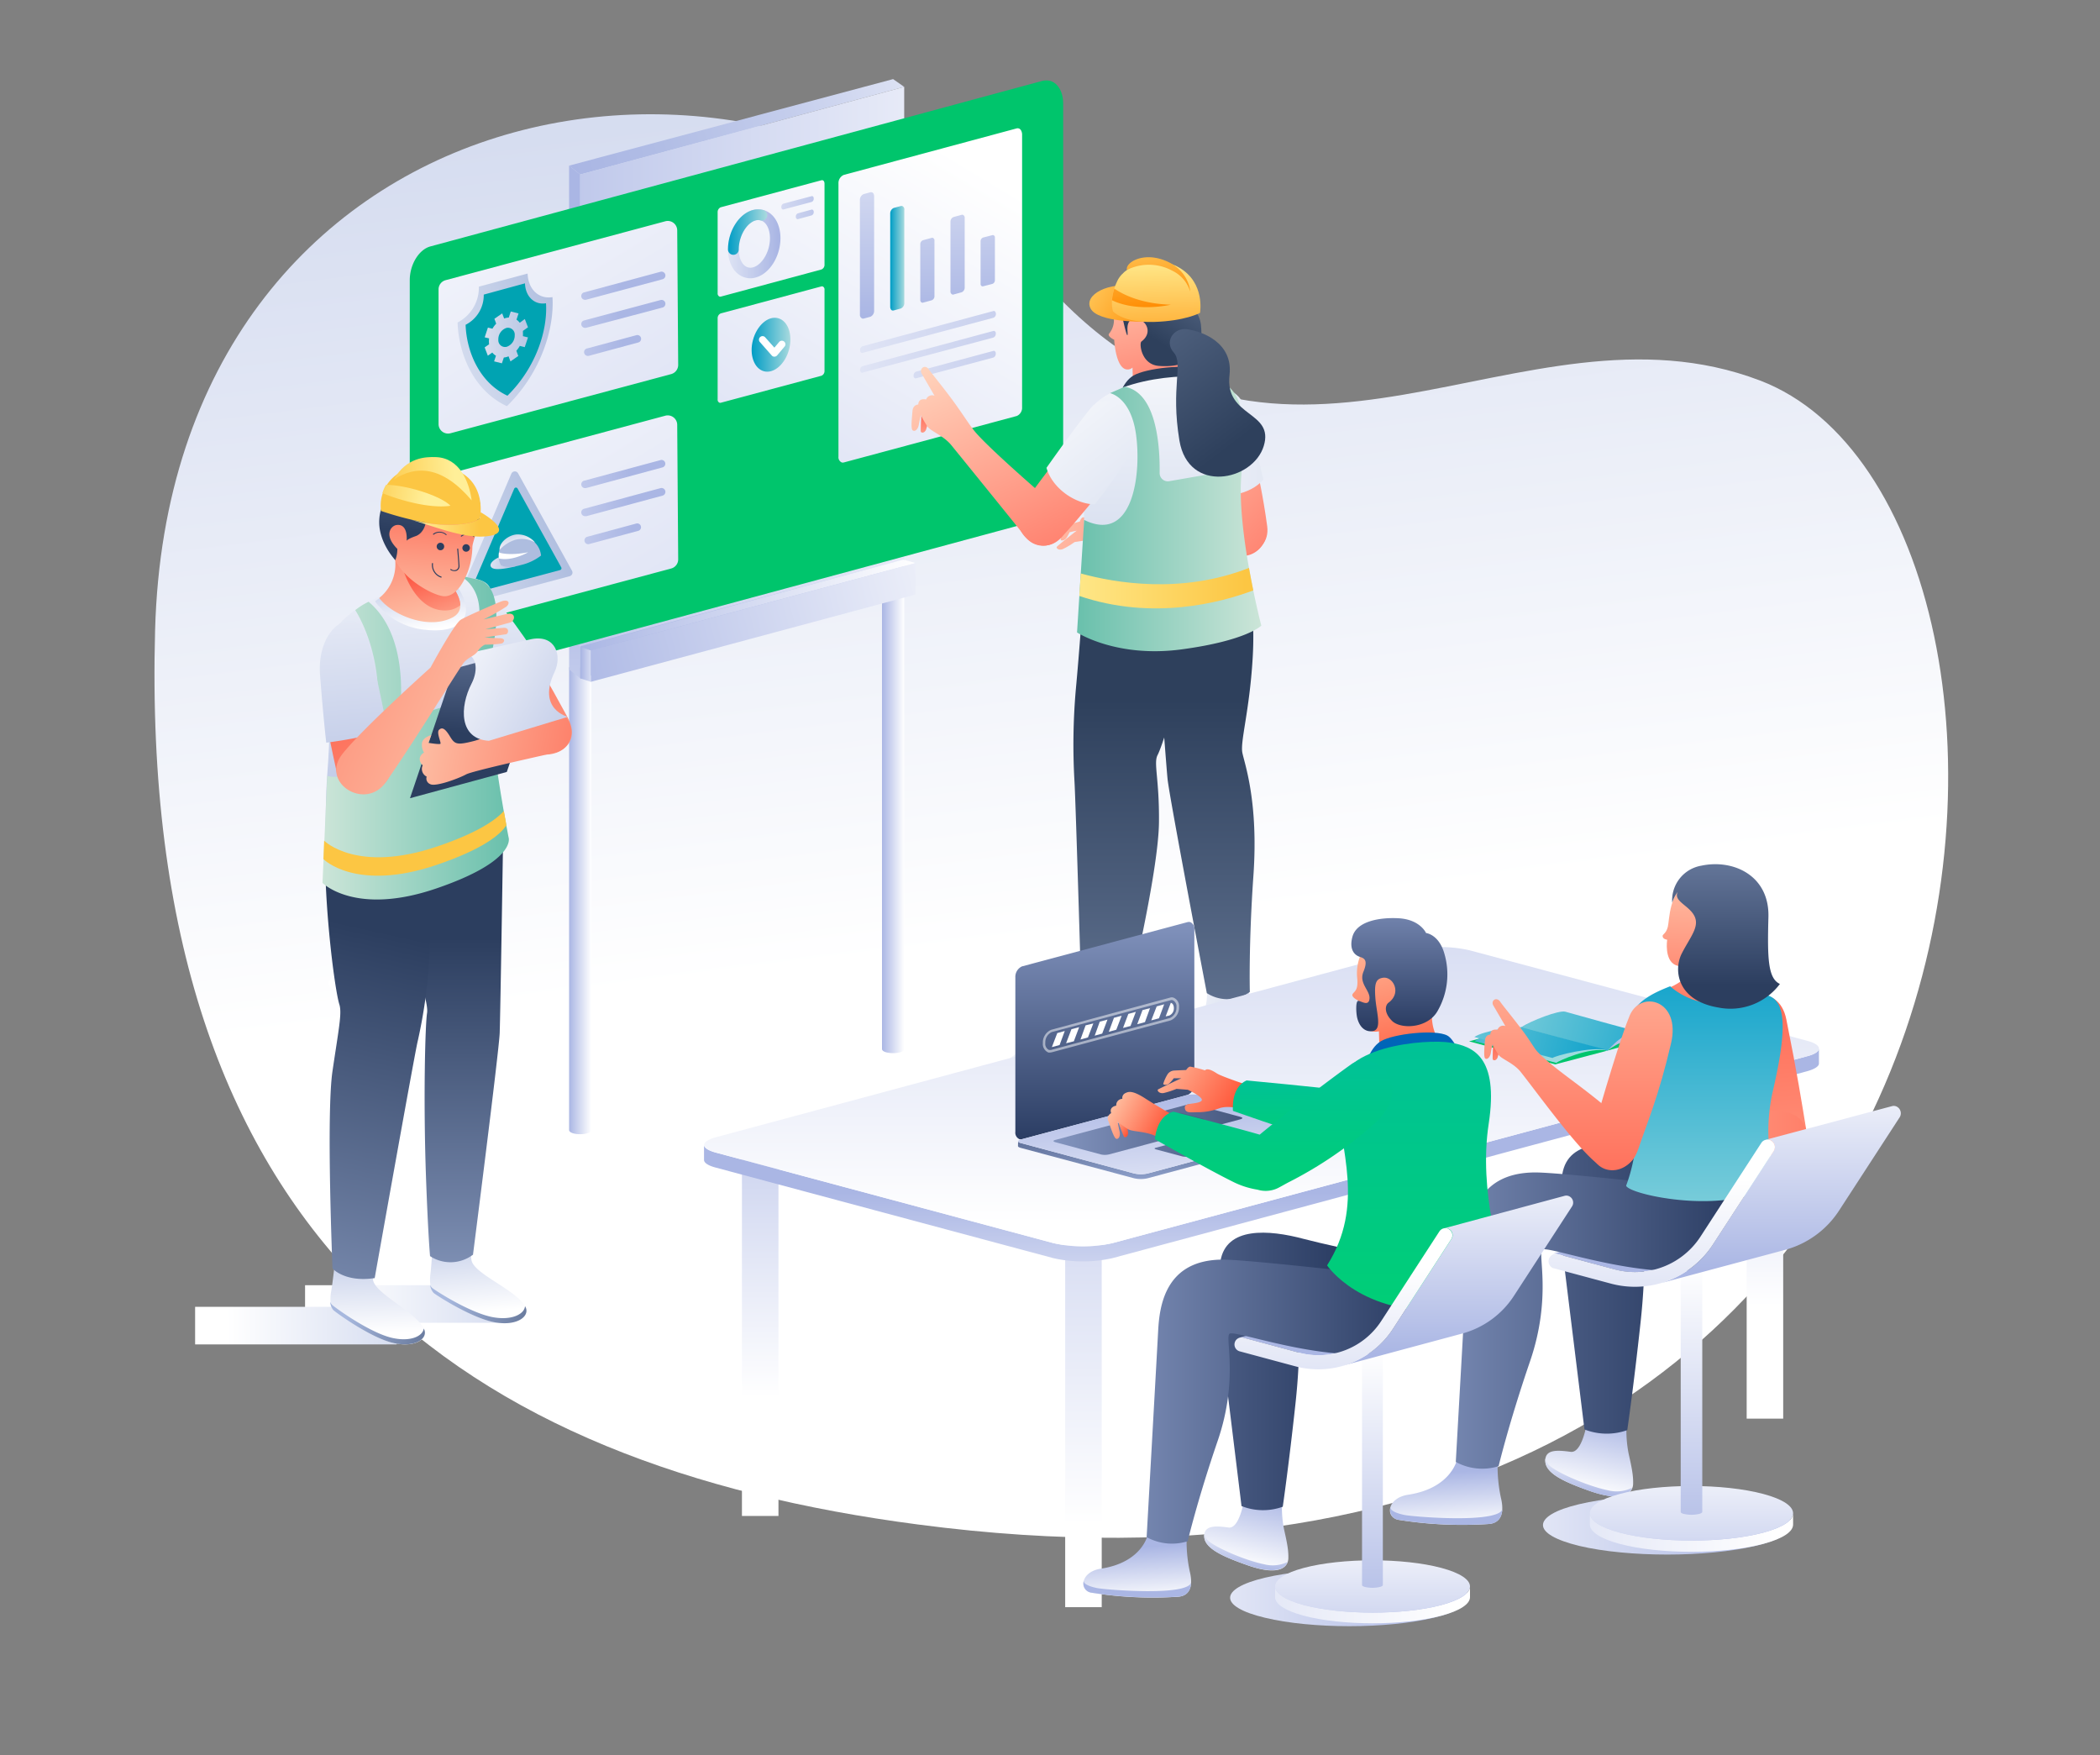 <?xml version="1.0" encoding="UTF-8"?> <svg xmlns="http://www.w3.org/2000/svg" xmlns:xlink="http://www.w3.org/1999/xlink" id="Слой_1" data-name="Слой 1" viewBox="0 0 560 468"><rect x="0" y="0" width="560" height="468" fill="#808080" stroke="none"/><defs><style>.cls-1{fill:url(#Безымянный_градиент_122);}.cls-2{fill:url(#Безымянный_градиент_31);}.cls-3{fill:url(#Безымянный_градиент_113);}.cls-4{fill:url(#Безымянный_градиент_113-2);}.cls-5{fill:url(#Безымянный_градиент_30);}.cls-6{fill:url(#Безымянный_градиент_113-3);}.cls-7{fill:url(#Безымянный_градиент_113-4);}.cls-8{fill:url(#Безымянный_градиент_27);}.cls-9{fill:url(#Безымянный_градиент_113-5);}.cls-10{fill:url(#Безымянный_градиент_113-6);}.cls-11{fill:url(#Безымянный_градиент_113-7);}.cls-12{fill:#00c56c;}.cls-13{fill:url(#Безымянный_градиент_113-8);}.cls-14{fill:url(#Безымянный_градиент_113-9);}.cls-15{fill:url(#Безымянный_градиент_113-10);}.cls-16{fill:url(#Безымянный_градиент_113-11);}.cls-17{fill:url(#Безымянный_градиент_113-12);}.cls-18{fill:url(#Безымянный_градиент_113-13);}.cls-19{fill:url(#Безымянный_градиент_113-14);}.cls-20{fill:url(#Безымянный_градиент_113-15);}.cls-21{fill:url(#Безымянный_градиент_113-16);}.cls-22{fill:url(#Безымянный_градиент_29);}.cls-23{fill:url(#Безымянный_градиент_113-17);}.cls-24{fill:url(#Безымянный_градиент_113-18);}.cls-25{fill:url(#Безымянный_градиент_113-19);}.cls-26{fill:url(#Безымянный_градиент_40);}.cls-27{fill:url(#Безымянный_градиент_29-2);}.cls-28{fill:url(#Безымянный_градиент_29-3);}.cls-29,.cls-84{fill:#fff;}.cls-30{fill:url(#Безымянный_градиент_113-20);}.cls-31{fill:url(#Безымянный_градиент_4);}.cls-32{fill:#00a3b2;}.cls-33{fill:url(#Безымянный_градиент_4-2);}.cls-34{fill:url(#Безымянный_градиент_4-3);}.cls-35{fill:url(#Безымянный_градиент_4-4);}.cls-36{fill:url(#Безымянный_градиент_4-5);}.cls-37{fill:url(#Безымянный_градиент_113-21);}.cls-38{fill:url(#Безымянный_градиент_4-6);}.cls-39{fill:url(#Безымянный_градиент_4-7);}.cls-40{fill:url(#Безымянный_градиент_113-22);}.cls-41{fill:url(#Безымянный_градиент_113-23);}.cls-42{fill:url(#Безымянный_градиент_113-24);}.cls-43{fill:url(#Безымянный_градиент_113-25);}.cls-44{fill:url(#Безымянный_градиент_113-26);}.cls-45{fill:url(#Безымянный_градиент_113-27);}.cls-46{fill:url(#Безымянный_градиент_136);}.cls-47{fill:url(#Безымянный_градиент_5);}.cls-48{fill:url(#Безымянный_градиент_136-2);}.cls-49{fill:url(#Безымянный_градиент_136-3);}.cls-50{fill:url(#Безымянный_градиент_4-8);}.cls-51{fill:url(#Безымянный_градиент_4-9);}.cls-52{fill:url(#Безымянный_градиент_4-10);}.cls-53{fill:url(#Безымянный_градиент_5-2);}.cls-54{fill:url(#Безымянный_градиент_4-11);}.cls-55{fill:url(#Безымянный_градиент_5-3);}.cls-56{fill:url(#Безымянный_градиент_4-12);}.cls-57{fill:url(#Безымянный_градиент_5-4);}.cls-58{fill:url(#Безымянный_градиент_4-13);}.cls-59{fill:url(#Безымянный_градиент_136-4);}.cls-60{fill:url(#Безымянный_градиент_136-5);}.cls-61{fill:url(#Безымянный_градиент_136-6);}.cls-62{fill:url(#Безымянный_градиент_4-14);}.cls-63{fill:url(#Безымянный_градиент_18);}.cls-64{fill:url(#Безымянный_градиент_35);}.cls-65{fill:url(#Безымянный_градиент_5-5);}.cls-66{fill:url(#Безымянный_градиент_150);}.cls-67{fill:url(#Безымянный_градиент_150-2);}.cls-68{fill:url(#Безымянный_градиент_150-3);}.cls-69{fill:url(#Безымянный_градиент_150-4);}.cls-70{fill:url(#Безымянный_градиент_113-28);}.cls-71{fill:url(#Безымянный_градиент_113-29);}.cls-72{fill:url(#Безымянный_градиент_113-30);}.cls-73{fill:url(#Безымянный_градиент_113-31);}.cls-74{fill:url(#Безымянный_градиент_113-32);}.cls-75{fill:url(#Безымянный_градиент_63);}.cls-76{fill:url(#Безымянный_градиент_43);}.cls-77{fill:url(#Безымянный_градиент_43-2);}.cls-78{fill:url(#Безымянный_градиент_43-3);}.cls-79{fill:url(#Безымянный_градиент_107);}.cls-80{fill:url(#Безымянный_градиент_107-2);}.cls-81{fill:url(#Безымянный_градиент_113-33);}.cls-82{fill:url(#Безымянный_градиент_107-3);}.cls-83{fill:url(#Безымянный_градиент_107-4);}.cls-84{opacity:0.5;isolation:isolate;}.cls-85{fill:url(#Безымянный_градиент_113-34);}.cls-86{fill:url(#Безымянный_градиент_107-5);}.cls-87{fill:url(#Безымянный_градиент_113-35);}.cls-88{fill:url(#Безымянный_градиент_107-6);}.cls-89{fill:url(#Безымянный_градиент_113-36);}.cls-90{fill:url(#Безымянный_градиент_113-37);}.cls-91{fill:url(#Безымянный_градиент_113-38);}.cls-92{fill:url(#Безымянный_градиент_113-39);}.cls-93{fill:url(#Безымянный_градиент_113-40);}.cls-94{fill:url(#Безымянный_градиент_113-41);}.cls-95{fill:url(#Безымянный_градиент_113-42);}.cls-96{fill:url(#Безымянный_градиент_107-7);}.cls-97{fill:url(#Безымянный_градиент_113-43);}.cls-98{fill:url(#Безымянный_градиент_107-8);}.cls-99{fill:url(#Безымянный_градиент_113-44);}.cls-100{fill:url(#Безымянный_градиент_107-9);}.cls-101{fill:url(#Безымянный_градиент_113-45);}.cls-102{fill:url(#Безымянный_градиент_113-46);}.cls-103{fill:url(#Безымянный_градиент_113-47);}.cls-104{fill:url(#Безымянный_градиент_113-48);}.cls-105{fill:url(#Безымянный_градиент_113-49);}.cls-106{fill:url(#Безымянный_градиент_107-10);}.cls-107{fill:url(#Безымянный_градиент_106);}.cls-108{fill:url(#Безымянный_градиент_115);}.cls-109{fill:url(#Безымянный_градиент_51);}.cls-110{fill:url(#Безымянный_градиент_115-2);}.cls-111{fill:url(#Безымянный_градиент_107-11);}.cls-112{fill:url(#Безымянный_градиент_113-50);}.cls-113{fill:url(#Безымянный_градиент_113-51);}.cls-114{fill:url(#Безымянный_градиент_107-12);}.cls-115{fill:#0065b8;}.cls-116{fill:url(#Безымянный_градиент_51-2);}.cls-117{fill:url(#Безымянный_градиент_115-3);}.cls-118{fill:url(#Безымянный_градиент_115-4);}.cls-119{fill:url(#Безымянный_градиент_51-3);}.cls-120{fill:url(#Безымянный_градиент_113-52);}.cls-121{fill:url(#Безымянный_градиент_113-53);}.cls-122{fill:url(#Безымянный_градиент_6);}.cls-123{fill:url(#Безымянный_градиент_6-2);}.cls-124{fill:url(#Безымянный_градиент_6-3);}.cls-125{fill:url(#Безымянный_градиент_43-4);}.cls-126{fill:url(#Безымянный_градиент_6-4);}.cls-127{fill:url(#Безымянный_градиент_2);}.cls-128{fill:url(#Безымянный_градиент_6-5);}.cls-129{fill:url(#Безымянный_градиент_6-6);}.cls-130{fill:url(#Безымянный_градиент_6-7);}.cls-131{fill:url(#Безымянный_градиент_113-54);}.cls-132{fill:url(#Безымянный_градиент_113-55);}.cls-133{fill:url(#Безымянный_градиент_122-2);}.cls-134{fill:url(#Безымянный_градиент_122-3);}.cls-135{fill:url(#Безымянный_градиент_207);}.cls-136{fill:url(#Безымянный_градиент_208);}.cls-137{fill:url(#Безымянный_градиент_208-2);}.cls-138{fill:url(#Безымянный_градиент_207-2);}.cls-139{fill:url(#Безымянный_градиент_208-3);}.cls-140{fill:url(#Безымянный_градиент_208-4);}.cls-141{fill:url(#Безымянный_градиент_225);}.cls-142{fill:url(#Безымянный_градиент_207-3);}.cls-143{fill:url(#Безымянный_градиент_207-4);}.cls-144{fill:url(#Безымянный_градиент_207-5);}.cls-145{fill:url(#Безымянный_градиент_225-2);}.cls-146{fill:url(#Безымянный_градиент_225-3);}.cls-147{fill:url(#Безымянный_градиент_18-2);}.cls-148{fill:#fcc643;}.cls-149{fill:url(#Безымянный_градиент_225-4);}.cls-150{fill:url(#Безымянный_градиент_208-5);}.cls-151{fill:#2c3e5f;}.cls-152{fill:url(#Безымянный_градиент_225-5);}.cls-153{fill:url(#Безымянный_градиент_207-6);}.cls-154{fill:url(#Безымянный_градиент_207-7);}.cls-155{fill:url(#Безымянный_градиент_208-6);}.cls-156{fill:url(#Безымянный_градиент_225-6);}.cls-157{fill:url(#Безымянный_градиент_207-8);}.cls-158{fill:url(#Безымянный_градиент_225-7);}.cls-159{fill:url(#Безымянный_градиент_35-2);}.cls-160{fill:url(#Безымянный_градиент_35-3);}.cls-161{fill:url(#Безымянный_градиент_35-4);}</style><linearGradient id="Безымянный_градиент_122" x1="732.05" y1="-543.63" x2="732.05" y2="-1007.89" gradientTransform="translate(-372.04 879.95) rotate(-7.15)" gradientUnits="userSpaceOnUse"><stop offset="0" stop-color="#fff"></stop><stop offset="1" stop-color="#acbae1"></stop></linearGradient><linearGradient id="Безымянный_градиент_31" x1="-3934.64" y1="8123.35" x2="-4007.21" y2="8265.91" gradientTransform="translate(-3839.92 8380.95) rotate(180)" gradientUnits="userSpaceOnUse"><stop offset="0" stop-color="#fff"></stop><stop offset="0.1" stop-color="#eff1f9"></stop><stop offset="0.33" stop-color="#d0d8f0"></stop><stop offset="0.56" stop-color="#bbc5e9"></stop><stop offset="0.79" stop-color="#aebbe5"></stop><stop offset="1" stop-color="#aab6e4"></stop></linearGradient><linearGradient id="Безымянный_градиент_113" x1="-4081.04" y1="8161.66" x2="-4075.12" y2="8161.66" gradientTransform="translate(-3839.92 8380.95) rotate(180)" gradientUnits="userSpaceOnUse"><stop offset="0" stop-color="#fff"></stop><stop offset="1" stop-color="#aab6e4"></stop></linearGradient><linearGradient id="Безымянный_градиент_113-2" x1="-3997.6" y1="8140.79" x2="-3991.68" y2="8140.79" xlink:href="#Безымянный_градиент_113"></linearGradient><linearGradient id="Безымянный_градиент_30" x1="-4117.45" y1="8370.3" x2="-3992.68" y2="8334.89" gradientTransform="translate(-3839.92 8380.95) rotate(180)" gradientUnits="userSpaceOnUse"><stop offset="0" stop-color="#fff"></stop><stop offset="0.22" stop-color="#e4e8f6"></stop><stop offset="0.54" stop-color="#c4cdec"></stop><stop offset="0.81" stop-color="#b1bde5"></stop><stop offset="1" stop-color="#aab6e4"></stop></linearGradient><linearGradient id="Безымянный_градиент_113-3" x1="-3993.83" y1="8111.64" x2="-3993.3" y2="8234.96" xlink:href="#Безымянный_градиент_113"></linearGradient><linearGradient id="Безымянный_градиент_113-4" x1="-4135.51" y1="8278.93" x2="-3944.71" y2="8278.93" xlink:href="#Безымянный_градиент_113"></linearGradient><linearGradient id="Безымянный_градиент_27" x1="-4101.36" y1="8215.93" x2="-3999.91" y2="8215.93" gradientTransform="translate(-3839.92 8380.95) rotate(180)" gradientUnits="userSpaceOnUse"><stop offset="0" stop-color="#fff"></stop><stop offset="0.01" stop-color="#fdfdff"></stop><stop offset="0.17" stop-color="#dfe3f5"></stop><stop offset="0.34" stop-color="#c7cfee"></stop><stop offset="0.53" stop-color="#b7c2e8"></stop><stop offset="0.73" stop-color="#adbae4"></stop><stop offset="1" stop-color="#aab6e4"></stop></linearGradient><linearGradient id="Безымянный_градиент_113-5" x1="-4084.06" y1="8219.64" x2="-3994.66" y2="8219.64" xlink:href="#Безымянный_градиент_113"></linearGradient><linearGradient id="Безымянный_градиент_113-6" x1="-4115.08" y1="8234.16" x2="-3987.08" y2="8201.13" xlink:href="#Безымянный_градиент_113"></linearGradient><linearGradient id="Безымянный_градиент_113-7" x1="-3999.98" y1="8203.81" x2="-3994.83" y2="8203.81" xlink:href="#Безымянный_градиент_113"></linearGradient><linearGradient id="Безымянный_градиент_113-8" x1="-3554.58" y1="10515.77" x2="-3422.46" y2="10735.49" gradientTransform="matrix(-1, 0, 0, 1, -3288.26, -10467.42)" xlink:href="#Безымянный_градиент_113"></linearGradient><linearGradient id="Безымянный_градиент_113-9" x1="-3468.85" y1="10555.93" x2="-3601.19" y2="10555.93" gradientTransform="matrix(-1, 0, 0, 1, -3288.26, -10467.42)" xlink:href="#Безымянный_градиент_113"></linearGradient><linearGradient id="Безымянный_градиент_113-10" x1="-3468.85" y1="10561.23" x2="-3601.19" y2="10561.23" gradientTransform="matrix(-1, 0, 0, 1, -3288.26, -10467.42)" xlink:href="#Безымянный_градиент_113"></linearGradient><linearGradient id="Безымянный_градиент_113-11" x1="-3468.85" y1="10564.63" x2="-3601.19" y2="10564.63" gradientTransform="matrix(-1, 0, 0, 1, -3288.26, -10467.42)" xlink:href="#Безымянный_градиент_113"></linearGradient><linearGradient id="Безымянный_градиент_113-12" x1="-3516.4" y1="10493.54" x2="-3384.27" y2="10713.26" gradientTransform="matrix(-1, 0, 0, 1, -3288.26, -10467.42)" xlink:href="#Безымянный_градиент_113"></linearGradient><linearGradient id="Безымянный_градиент_113-13" x1="-3478.18" y1="10521.51" x2="-3514" y2="10521.51" gradientTransform="matrix(-1, 0, 0, 1, -3288.26, -10467.42)" xlink:href="#Безымянный_градиент_113"></linearGradient><linearGradient id="Безымянный_градиент_113-14" x1="-3478.17" y1="10524.57" x2="-3514" y2="10524.57" gradientTransform="matrix(-1, 0, 0, 1, -3288.26, -10467.42)" xlink:href="#Безымянный_градиент_113"></linearGradient><linearGradient id="Безымянный_градиент_113-15" x1="-3528.9" y1="10501.06" x2="-3396.78" y2="10720.78" gradientTransform="matrix(-1, 0, 0, 1, -3288.26, -10467.42)" xlink:href="#Безымянный_градиент_113"></linearGradient><linearGradient id="Безымянный_градиент_113-16" x1="-3519.45" y1="10479.64" x2="-3519.45" y2="10551.45" gradientTransform="matrix(-1, 0, 0, 1, -3288.26, -10467.42)" xlink:href="#Безымянный_градиент_113"></linearGradient><linearGradient id="Безымянный_градиент_29" x1="237.39" y1="68.86" x2="241.17" y2="68.86" gradientUnits="userSpaceOnUse"><stop offset="0" stop-color="#009dc5"></stop><stop offset="1" stop-color="#a9dade"></stop></linearGradient><linearGradient id="Безымянный_градиент_113-17" x1="-3535.56" y1="10479.64" x2="-3535.56" y2="10551.45" gradientTransform="matrix(-1, 0, 0, 1, -3288.26, -10467.42)" xlink:href="#Безымянный_градиент_113"></linearGradient><linearGradient id="Безымянный_градиент_113-18" x1="-3543.62" y1="10479.64" x2="-3543.62" y2="10551.45" gradientTransform="matrix(-1, 0, 0, 1, -3288.26, -10467.42)" xlink:href="#Безымянный_градиент_113"></linearGradient><linearGradient id="Безымянный_градиент_113-19" x1="-3551.66" y1="10479.64" x2="-3551.66" y2="10551.45" gradientTransform="matrix(-1, 0, 0, 1, -3288.26, -10467.42)" xlink:href="#Безымянный_градиент_113"></linearGradient><linearGradient id="Безымянный_градиент_40" x1="-3483.08" y1="10532.46" x2="-3495.67" y2="10532.46" gradientTransform="matrix(-1, 0, 0, 1, -3288.26, -10467.42)" gradientUnits="userSpaceOnUse"><stop offset="0" stop-color="#dbe1f3"></stop><stop offset="1" stop-color="#aab6e4"></stop></linearGradient><linearGradient id="Безымянный_градиент_29-2" x1="194.11" y1="61.88" x2="204.5" y2="61.88" xlink:href="#Безымянный_градиент_29"></linearGradient><linearGradient id="Безымянный_градиент_29-3" x1="200.44" y1="91.91" x2="210.78" y2="91.91" xlink:href="#Безымянный_градиент_29"></linearGradient><linearGradient id="Безымянный_градиент_113-20" x1="103.55" y1="63.92" x2="274.21" y2="347.72" gradientTransform="matrix(1, 0, 0, 1, 0, 0)" xlink:href="#Безымянный_градиент_113"></linearGradient><linearGradient id="Безымянный_градиент_4" x1="83.18" y1="159.08" x2="149.22" y2="138.19" gradientUnits="userSpaceOnUse"><stop offset="0" stop-color="#fff"></stop><stop offset="1" stop-color="#aebddf"></stop></linearGradient><linearGradient id="Безымянный_градиент_4-2" x1="2881.45" y1="8147.12" x2="2870.98" y2="8138.44" gradientTransform="translate(6723.44 5728.01) rotate(149.7)" xlink:href="#Безымянный_градиент_4"></linearGradient><linearGradient id="Безымянный_градиент_4-3" x1="3050.29" y1="7992.98" x2="3051.84" y2="7977.03" gradientTransform="matrix(-0.93, 0.37, -0.37, -0.93, 5938.57, 6428.97)" xlink:href="#Безымянный_градиент_4"></linearGradient><linearGradient id="Безымянный_градиент_4-4" x1="2851.45" y1="7715.92" x2="2851.45" y2="7704.73" gradientTransform="matrix(-1.23, 0.44, -0.42, -1.17, 6868.74, 7929.72)" xlink:href="#Безымянный_градиент_4"></linearGradient><linearGradient id="Безымянный_градиент_4-5" x1="796.87" y1="383.28" x2="797.6" y2="375.81" gradientTransform="translate(-744.31 92.83) rotate(-22.19)" xlink:href="#Безымянный_градиент_4"></linearGradient><linearGradient id="Безымянный_градиент_113-21" x1="103.55" y1="12.07" x2="274.21" y2="295.88" gradientTransform="matrix(1, 0, 0, 1, 0, 0)" xlink:href="#Безымянный_градиент_113"></linearGradient><linearGradient id="Безымянный_градиент_4-6" x1="87.51" y1="105.85" x2="152.57" y2="85.87" xlink:href="#Безымянный_градиент_4"></linearGradient><linearGradient id="Безымянный_градиент_4-7" x1="112.67" y1="89.95" x2="145.73" y2="89.95" xlink:href="#Безымянный_градиент_4"></linearGradient><linearGradient id="Безымянный_градиент_113-22" x1="112.99" y1="78.94" x2="165.28" y2="76.23" gradientTransform="matrix(1, 0, 0, 1, 0, 0)" xlink:href="#Безымянный_градиент_113"></linearGradient><linearGradient id="Безымянный_градиент_113-23" x1="113.37" y1="86.4" x2="165.67" y2="83.69" gradientTransform="matrix(1, 0, 0, 1, 0, 0)" xlink:href="#Безымянный_градиент_113"></linearGradient><linearGradient id="Безымянный_градиент_113-24" x1="113.8" y1="94.68" x2="166.1" y2="91.98" gradientTransform="matrix(1, 0, 0, 1, 0, 0)" xlink:href="#Безымянный_градиент_113"></linearGradient><linearGradient id="Безымянный_градиент_113-25" x1="115.58" y1="129.02" x2="167.88" y2="126.31" gradientTransform="matrix(1, 0, 0, 1, 0, 0)" xlink:href="#Безымянный_градиент_113"></linearGradient><linearGradient id="Безымянный_градиент_113-26" x1="115.97" y1="136.48" x2="168.26" y2="133.77" gradientTransform="matrix(1, 0, 0, 1, 0, 0)" xlink:href="#Безымянный_градиент_113"></linearGradient><linearGradient id="Безымянный_градиент_113-27" x1="116.4" y1="144.76" x2="168.69" y2="142.05" gradientTransform="matrix(1, 0, 0, 1, 0, 0)" xlink:href="#Безымянный_градиент_113"></linearGradient><linearGradient id="Безымянный_градиент_136" x1="5960.23" y1="8312.9" x2="5950.12" y2="8266.5" gradientTransform="translate(6261.97 8380.95) rotate(180)" gradientUnits="userSpaceOnUse"><stop offset="0" stop-color="#ffd2bb"></stop><stop offset="1" stop-color="#ff6b5a"></stop></linearGradient><linearGradient id="Безымянный_градиент_5" x1="5924.02" y1="8341.39" x2="5956.46" y2="8291.99" gradientTransform="translate(6261.97 8380.95) rotate(180)" gradientUnits="userSpaceOnUse"><stop offset="0" stop-color="#acbdde"></stop><stop offset="1" stop-color="#2e405c"></stop></linearGradient><linearGradient id="Безымянный_градиент_136-2" x1="6007.3" y1="8241.17" x2="5903.69" y2="8236.2" xlink:href="#Безымянный_градиент_136"></linearGradient><linearGradient id="Безымянный_градиент_136-3" x1="5960.01" y1="8273.46" x2="5909.47" y2="8224.21" xlink:href="#Безымянный_градиент_136"></linearGradient><linearGradient id="Безымянный_градиент_4-8" x1="5967.58" y1="8263.81" x2="5842.72" y2="8261.3" gradientTransform="translate(6261.97 8380.95) rotate(180)" xlink:href="#Безымянный_градиент_4"></linearGradient><linearGradient id="Безымянный_градиент_4-9" x1="5956.66" y1="8111.92" x2="5901.9" y2="8103.71" gradientTransform="translate(6261.97 8380.95) rotate(180)" xlink:href="#Безымянный_градиент_4"></linearGradient><linearGradient id="Безымянный_градиент_4-10" x1="5938.64" y1="8110.75" x2="5938.36" y2="8096.29" gradientTransform="translate(6261.97 8380.95) rotate(180)" xlink:href="#Безымянный_градиент_4"></linearGradient><linearGradient id="Безымянный_градиент_5-2" x1="5940.87" y1="7981.11" x2="5940.87" y2="8194.41" xlink:href="#Безымянный_градиент_5"></linearGradient><linearGradient id="Безымянный_градиент_4-11" x1="5996.63" y1="8111.63" x2="5945.4" y2="8087.82" gradientTransform="translate(6261.97 8380.95) rotate(180)" xlink:href="#Безымянный_градиент_4"></linearGradient><linearGradient id="Безымянный_градиент_5-3" x1="5959.13" y1="7981.11" x2="5959.13" y2="8194.41" xlink:href="#Безымянный_градиент_5"></linearGradient><linearGradient id="Безымянный_градиент_4-12" x1="5976.66" y1="8112.17" x2="5977.09" y2="8095.25" gradientTransform="translate(6261.97 8380.95) rotate(180)" xlink:href="#Безымянный_градиент_4"></linearGradient><linearGradient id="Безымянный_градиент_5-4" x1="5951.36" y1="8245.51" x2="5951.36" y2="8276.04" xlink:href="#Безымянный_градиент_5"></linearGradient><linearGradient id="Безымянный_градиент_4-13" x1="5950.6" y1="8300.34" x2="5950.6" y2="8166.19" gradientTransform="translate(6261.97 8380.95) rotate(180)" xlink:href="#Безымянный_градиент_4"></linearGradient><linearGradient id="Безымянный_градиент_136-4" x1="6014.97" y1="8258.8" x2="6015.21" y2="8270.75" xlink:href="#Безымянный_градиент_136"></linearGradient><linearGradient id="Безымянный_градиент_136-5" x1="6011.48" y1="8283.69" x2="5981.35" y2="8216.59" xlink:href="#Безымянный_градиент_136"></linearGradient><linearGradient id="Безымянный_градиент_136-6" x1="5999.49" y1="8289.07" x2="5969.36" y2="8221.97" xlink:href="#Безымянный_градиент_136"></linearGradient><linearGradient id="Безымянный_градиент_4-14" x1="5989.9" y1="8285.02" x2="5912.19" y2="8187.66" gradientTransform="translate(6261.97 8380.95) rotate(180)" xlink:href="#Безымянный_градиент_4"></linearGradient><linearGradient id="Безымянный_градиент_18" x1="287.2" y1="137.1" x2="336.34" y2="137.1" gradientUnits="userSpaceOnUse"><stop offset="0" stop-color="#69c0ac"></stop><stop offset="1" stop-color="#cce5d8"></stop></linearGradient><linearGradient id="Безымянный_градиент_35" x1="5929.81" y1="8224.12" x2="5985.49" y2="8224.12" gradientTransform="translate(6261.97 8380.95) rotate(180)" gradientUnits="userSpaceOnUse"><stop offset="0" stop-color="#fcc643"></stop><stop offset="1" stop-color="#ffef98"></stop></linearGradient><linearGradient id="Безымянный_градиент_5-5" x1="6016.73" y1="8373.15" x2="5932.73" y2="8262.69" xlink:href="#Безымянный_градиент_5"></linearGradient><linearGradient id="Безымянный_градиент_150" x1="5217.3" y1="8623.97" x2="5189.3" y2="8600.76" gradientTransform="translate(6569.33 7941.91) rotate(172.56)" gradientUnits="userSpaceOnUse"><stop offset="0" stop-color="#fff298"></stop><stop offset="1" stop-color="#ff8a00"></stop></linearGradient><linearGradient id="Безымянный_градиент_150-2" x1="5189.38" y1="8619.93" x2="5192.67" y2="8586.15" xlink:href="#Безымянный_градиент_150"></linearGradient><linearGradient id="Безымянный_градиент_150-3" x1="5189.41" y1="8635.19" x2="5189.41" y2="8603.68" xlink:href="#Безымянный_градиент_150"></linearGradient><linearGradient id="Безымянный_градиент_150-4" x1="5194.7" y1="8635.19" x2="5194.7" y2="8603.68" xlink:href="#Безымянный_градиент_150"></linearGradient><linearGradient id="Безымянный_градиент_113-28" x1="-5740.36" y1="10874.14" x2="-5740.36" y2="10709.02" gradientTransform="matrix(-1, 0, 0, 1, -5451.44, -10467.42)" xlink:href="#Безымянный_градиент_113"></linearGradient><linearGradient id="Безымянный_градиент_113-29" x1="-5654.16" y1="10840.19" x2="-5654.16" y2="10728.68" gradientTransform="matrix(-1, 0, 0, 1, -5451.44, -10467.42)" xlink:href="#Безымянный_градиент_113"></linearGradient><linearGradient id="Безымянный_градиент_113-30" x1="-5922.09" y1="10815.68" x2="-5922.09" y2="10713.02" gradientTransform="matrix(-1, 0, 0, 1, -5451.44, -10467.42)" xlink:href="#Безымянный_градиент_113"></linearGradient><linearGradient id="Безымянный_градиент_113-31" x1="-5787.83" y1="10833.18" x2="-5787.83" y2="10785.37" gradientTransform="matrix(-1, 0, 0, 1, -5451.44, -10467.42)" xlink:href="#Безымянный_градиент_113"></linearGradient><linearGradient id="Безымянный_градиент_113-32" x1="-5787.83" y1="10793.57" x2="-5787.83" y2="10628" gradientTransform="matrix(-1, 0, 0, 1, -5451.44, -10467.42)" xlink:href="#Безымянный_градиент_113"></linearGradient><linearGradient id="Безымянный_градиент_63" x1="-9526.44" y1="8098.15" x2="-9494.19" y2="8107.73" gradientTransform="translate(-9078.22 8380.95) rotate(180)" gradientUnits="userSpaceOnUse"><stop offset="0" stop-color="#fff"></stop><stop offset="0.02" stop-color="#fcfcfc"></stop><stop offset="0.04" stop-color="#f6f7fa"></stop><stop offset="0.18" stop-color="#dae0f3"></stop><stop offset="0.34" stop-color="#c5cdec"></stop><stop offset="0.51" stop-color="#b6c1e7"></stop><stop offset="0.7" stop-color="#adb8e5"></stop><stop offset="1" stop-color="#aab6e4"></stop></linearGradient><linearGradient id="Безымянный_градиент_43" x1="-9533.49" y1="8097.08" x2="-9464.38" y2="8116.2" gradientTransform="translate(-9078.22 8380.95) rotate(180)" gradientUnits="userSpaceOnUse"><stop offset="0" stop-color="#009cc9"></stop><stop offset="1" stop-color="#9ddbdf"></stop></linearGradient><linearGradient id="Безымянный_градиент_43-2" x1="-9455.54" y1="8106.76" x2="-9492.27" y2="8101.78" xlink:href="#Безымянный_градиент_43"></linearGradient><linearGradient id="Безымянный_градиент_43-3" x1="-9511.09" y1="8097.06" x2="-9449.47" y2="8112.85" xlink:href="#Безымянный_градиент_43"></linearGradient><linearGradient id="Безымянный_градиент_107" x1="294.62" y1="10688.54" x2="294.62" y2="10771.96" gradientTransform="translate(0 -10467.42)" gradientUnits="userSpaceOnUse"><stop offset="0" stop-color="#a6b7e3"></stop><stop offset="1" stop-color="#2a3c62"></stop></linearGradient><linearGradient id="Безымянный_градиент_107-2" x1="311.22" y1="10787.17" x2="311.22" y2="10759.91" xlink:href="#Безымянный_градиент_107"></linearGradient><linearGradient id="Безымянный_градиент_113-33" x1="312.84" y1="10799.08" x2="310.51" y2="10756.91" gradientTransform="translate(0 -10467.42)" xlink:href="#Безымянный_градиент_113"></linearGradient><linearGradient id="Безымянный_градиент_107-3" x1="252.73" y1="10768.59" x2="354.43" y2="10768.59" xlink:href="#Безымянный_градиент_107"></linearGradient><linearGradient id="Безымянный_градиент_107-4" x1="252.73" y1="10772.73" x2="354.44" y2="10772.73" xlink:href="#Безымянный_градиент_107"></linearGradient><linearGradient id="Безымянный_градиент_113-34" x1="-2385.72" y1="10865.27" x2="-2390.55" y2="10844.48" gradientTransform="matrix(-1, 0, 0, 1, -1963.17, -10467.42)" xlink:href="#Безымянный_градиент_113"></linearGradient><linearGradient id="Безымянный_градиент_107-5" x1="-2275.4" y1="10812.11" x2="-2414.13" y2="10812.11" gradientTransform="matrix(-1, 0, 0, 1, -1963.17, -10467.42)" xlink:href="#Безымянный_градиент_107"></linearGradient><linearGradient id="Безымянный_градиент_113-35" x1="-2387.59" y1="10853.38" x2="-2386.26" y2="10866.36" gradientTransform="matrix(-1, 0, 0, 1, -1963.17, -10467.42)" xlink:href="#Безымянный_градиент_113"></linearGradient><linearGradient id="Безымянный_градиент_107-6" x1="-2275.4" y1="10786.99" x2="-2414.13" y2="10786.99" gradientTransform="matrix(-1, 0, 0, 1, -1963.17, -10467.42)" xlink:href="#Безымянный_градиент_107"></linearGradient><linearGradient id="Безымянный_градиент_113-36" x1="-5568.38" y1="10874.04" x2="-5665.43" y2="10874.04" gradientTransform="matrix(-1, 0, 0, 1, -5190.52, -10467.42)" xlink:href="#Безымянный_градиент_113"></linearGradient><linearGradient id="Безымянный_градиент_113-37" x1="-5663.84" y1="10876.04" x2="-5503.62" y2="10876.04" gradientTransform="matrix(-1, 0, 0, 1, -5190.52, -10467.42)" xlink:href="#Безымянный_градиент_113"></linearGradient><linearGradient id="Безымянный_градиент_113-38" x1="-5641.59" y1="10852.96" x2="-5641.59" y2="10901.03" gradientTransform="matrix(-1, 0, 0, 1, -5190.52, -10467.42)" xlink:href="#Безымянный_градиент_113"></linearGradient><linearGradient id="Безымянный_градиент_113-39" x1="-5641.59" y1="10805.23" x2="-5641.59" y2="10885.46" gradientTransform="matrix(-1, 0, 0, 1, -5190.52, -10467.42)" xlink:href="#Безымянный_градиент_113"></linearGradient><linearGradient id="Безымянный_градиент_113-40" x1="-5638.42" y1="10768.84" x2="-5634.26" y2="10806.17" gradientTransform="matrix(-1, 0, 0, 1, -5190.52, -10467.42)" xlink:href="#Безымянный_градиент_113"></linearGradient><linearGradient id="Безымянный_градиент_113-41" x1="-2349.13" y1="10875.2" x2="-2348.21" y2="10860.04" gradientTransform="matrix(-1, 0, 0, 1, -1963.17, -10467.42)" xlink:href="#Безымянный_градиент_113"></linearGradient><linearGradient id="Безымянный_градиент_113-42" x1="-2349.25" y1="10855.75" x2="-2348.79" y2="10871" gradientTransform="matrix(-1, 0, 0, 1, -1963.17, -10467.42)" xlink:href="#Безымянный_градиент_113"></linearGradient><linearGradient id="Безымянный_градиент_107-7" x1="-2299.8" y1="10819.5" x2="-2426.61" y2="10819.5" gradientTransform="matrix(-1, 0, 0, 1, -1963.17, -10467.42)" xlink:href="#Безымянный_градиент_107"></linearGradient><linearGradient id="Безымянный_градиент_113-43" x1="-2294.3" y1="10885.01" x2="-2298.94" y2="10865.08" gradientTransform="matrix(-1, 0, 0, 1, -1963.17, -10467.42)" xlink:href="#Безымянный_градиент_113"></linearGradient><linearGradient id="Безымянный_градиент_107-8" x1="-2188.54" y1="10834.05" x2="-2321.55" y2="10834.05" gradientTransform="matrix(-1, 0, 0, 1, -1963.17, -10467.42)" xlink:href="#Безымянный_градиент_107"></linearGradient><linearGradient id="Безымянный_градиент_113-44" x1="-2296.1" y1="10873.62" x2="-2294.83" y2="10886.05" gradientTransform="matrix(-1, 0, 0, 1, -1963.17, -10467.42)" xlink:href="#Безымянный_градиент_113"></linearGradient><linearGradient id="Безымянный_градиент_107-9" x1="-2188.54" y1="10809.94" x2="-2321.55" y2="10809.94" gradientTransform="matrix(-1, 0, 0, 1, -1963.17, -10467.42)" xlink:href="#Безымянный_градиент_107"></linearGradient><linearGradient id="Безымянный_градиент_113-45" x1="-5486.33" y1="10893.42" x2="-5579.38" y2="10893.42" gradientTransform="matrix(-1, 0, 0, 1, -5190.52, -10467.42)" xlink:href="#Безымянный_градиент_113"></linearGradient><linearGradient id="Безымянный_градиент_113-46" x1="-5577.85" y1="10895.33" x2="-5424.25" y2="10895.33" gradientTransform="matrix(-1, 0, 0, 1, -5190.52, -10467.42)" xlink:href="#Безымянный_градиент_113"></linearGradient><linearGradient id="Безымянный_градиент_113-47" x1="-5556.52" y1="10873.21" x2="-5556.52" y2="10919.3" gradientTransform="matrix(-1, 0, 0, 1, -5190.52, -10467.42)" xlink:href="#Безымянный_градиент_113"></linearGradient><linearGradient id="Безымянный_градиент_113-48" x1="-5556.51" y1="10827.46" x2="-5556.51" y2="10904.37" gradientTransform="matrix(-1, 0, 0, 1, -5190.52, -10467.42)" xlink:href="#Безымянный_градиент_113"></linearGradient><linearGradient id="Безымянный_градиент_113-49" x1="-5553.49" y1="10792.56" x2="-5549.5" y2="10828.35" gradientTransform="matrix(-1, 0, 0, 1, -5190.52, -10467.42)" xlink:href="#Безымянный_градиент_113"></linearGradient><linearGradient id="Безымянный_градиент_107-10" x1="-2222.74" y1="10766.6" x2="-2302.4" y2="10766.6" gradientTransform="matrix(-1, 0, 0, 1, -1963.17, -10467.42)" xlink:href="#Безымянный_градиент_107"></linearGradient><linearGradient id="Безымянный_градиент_106" x1="-2276.18" y1="10725.78" x2="-2328.96" y2="10755.33" gradientTransform="matrix(-1, 0, 0, 1, -1963.17, -10467.42)" gradientUnits="userSpaceOnUse"><stop offset="0" stop-color="#fff589"></stop><stop offset="1" stop-color="#ff8400"></stop></linearGradient><linearGradient id="Безымянный_градиент_115" x1="-2268.85" y1="10748.4" x2="-2294.82" y2="10764.69" gradientTransform="matrix(-1, 0, 0, 1, -1963.17, -10467.42)" gradientUnits="userSpaceOnUse"><stop offset="0" stop-color="#ffceaf"></stop><stop offset="1" stop-color="#ff492c"></stop></linearGradient><linearGradient id="Безымянный_градиент_51" x1="-2310.08" y1="10755.87" x2="-2310.08" y2="10777.03" gradientTransform="matrix(-1, 0, 0, 1, -1963.17, -10467.42)" gradientUnits="userSpaceOnUse"><stop offset="0" stop-color="#00c296"></stop><stop offset="1" stop-color="#00d26c"></stop></linearGradient><linearGradient id="Безымянный_градиент_115-2" x1="-2330.55" y1="10709.11" x2="-2341.82" y2="10760.73" xlink:href="#Безымянный_градиент_115"></linearGradient><linearGradient id="Безымянный_градиент_107-11" x1="-2336.33" y1="10689.61" x2="-2336.33" y2="10741.55" gradientTransform="matrix(-1, 0, 0, 1, -1963.17, -10467.42)" xlink:href="#Безымянный_градиент_107"></linearGradient><linearGradient id="Безымянный_градиент_113-50" x1="-2266.76" y1="10894.53" x2="-2265.88" y2="10880" gradientTransform="matrix(-1, 0, 0, 1, -1963.17, -10467.42)" xlink:href="#Безымянный_градиент_113"></linearGradient><linearGradient id="Безымянный_градиент_113-51" x1="-2266.87" y1="10875.89" x2="-2266.42" y2="10890.51" gradientTransform="matrix(-1, 0, 0, 1, -1963.17, -10467.42)" xlink:href="#Безымянный_градиент_113"></linearGradient><linearGradient id="Безымянный_градиент_107-12" x1="-2219.45" y1="10841.13" x2="-2341.03" y2="10841.13" gradientTransform="matrix(-1, 0, 0, 1, -1963.17, -10467.42)" xlink:href="#Безымянный_градиент_107"></linearGradient><linearGradient id="Безымянный_градиент_51-2" x1="-2341.03" y1="10746.78" x2="-2341.03" y2="10838.37" xlink:href="#Безымянный_градиент_51"></linearGradient><linearGradient id="Безымянный_градиент_115-3" x1="-2259.61" y1="10765.52" x2="-2265.14" y2="10768.81" xlink:href="#Безымянный_градиент_115"></linearGradient><linearGradient id="Безымянный_градиент_115-4" x1="-2257.4" y1="10761.71" x2="-2274.89" y2="10771.17" xlink:href="#Безымянный_градиент_115"></linearGradient><linearGradient id="Безымянный_градиент_51-3" x1="-2302.8" y1="10750.94" x2="-2302.8" y2="10795.36" xlink:href="#Безымянный_градиент_51"></linearGradient><linearGradient id="Безымянный_градиент_113-52" x1="-5579.13" y1="10772.94" x2="-5579.13" y2="10828.51" gradientTransform="matrix(-1, 0, 0, 1, -5190.52, -10467.42)" xlink:href="#Безымянный_градиент_113"></linearGradient><linearGradient id="Безымянный_градиент_113-53" x1="-5548.73" y1="10805.05" x2="-5548.73" y2="10884.36" gradientTransform="matrix(-1, 0, 0, 1, -5190.52, -10467.42)" xlink:href="#Безымянный_градиент_113"></linearGradient><linearGradient id="Безымянный_градиент_6" x1="479.93" y1="7996.92" x2="469.64" y2="8134.19" gradientTransform="matrix(1, 0, 0, -1, 0, 8380.95)" gradientUnits="userSpaceOnUse"><stop offset="0" stop-color="#ffd0b5"></stop><stop offset="1" stop-color="#ff5c48"></stop></linearGradient><linearGradient id="Безымянный_градиент_6-2" x1="-1794.14" y1="-1868.52" x2="-1804.47" y2="-1730.79" gradientTransform="matrix(-0.08, 1, 1, 0.08, 2111.12, 2238.54)" xlink:href="#Безымянный_градиент_6"></linearGradient><linearGradient id="Безымянный_градиент_6-3" x1="458.13" y1="8156.4" x2="454.85" y2="8097.11" xlink:href="#Безымянный_градиент_6"></linearGradient><linearGradient id="Безымянный_градиент_43-4" x1="453.54" y1="8133.27" x2="453.54" y2="8037.43" gradientTransform="matrix(1, 0, 0, -1, 0, 8380.95)" xlink:href="#Безымянный_градиент_43"></linearGradient><linearGradient id="Безымянный_градиент_6-4" x1="455.44" y1="8154.64" x2="453.41" y2="8098.4" xlink:href="#Безымянный_градиент_6"></linearGradient><linearGradient id="Безымянный_градиент_2" x1="460.27" y1="8190.86" x2="460.27" y2="8118.32" gradientTransform="matrix(1, 0, 0, -1, 0, 8380.95)" gradientUnits="userSpaceOnUse"><stop offset="0" stop-color="#a9bae0"></stop><stop offset="1" stop-color="#2c3e5f"></stop></linearGradient><linearGradient id="Безымянный_градиент_6-5" x1="435.13" y1="8150.33" x2="435.13" y2="8049.89" xlink:href="#Безымянный_градиент_6"></linearGradient><linearGradient id="Безымянный_градиент_6-6" x1="399.69" y1="8090.21" x2="399.11" y2="8103.5" xlink:href="#Безымянный_градиент_6"></linearGradient><linearGradient id="Безымянный_градиент_6-7" x1="416.18" y1="8150.33" x2="416.18" y2="8049.89" xlink:href="#Безымянный_градиент_6"></linearGradient><linearGradient id="Безымянный_градиент_113-54" x1="-5665.18" y1="10748.37" x2="-5665.18" y2="10806.34" gradientTransform="matrix(-1, 0, 0, 1, -5190.52, -10467.42)" xlink:href="#Безымянный_градиент_113"></linearGradient><linearGradient id="Безымянный_градиент_113-55" x1="-5633.46" y1="10781.87" x2="-5633.46" y2="10864.59" gradientTransform="matrix(-1, 0, 0, 1, -5190.52, -10467.42)" xlink:href="#Безымянный_градиент_113"></linearGradient><linearGradient id="Безымянный_градиент_122-2" x1="-260.63" y1="347.89" x2="-354.54" y2="346.83" gradientTransform="matrix(-1, 0, 0, 1, -170.83, 0)" xlink:href="#Безымянный_градиент_122"></linearGradient><linearGradient id="Безымянный_градиент_122-3" x1="-231.32" y1="353.65" x2="-325.43" y2="352.59" gradientTransform="matrix(1, 0, 0, -1, 328.62, 706.89)" xlink:href="#Безымянный_градиент_122"></linearGradient><linearGradient id="Безымянный_градиент_207" x1="-5721.31" y1="11384.47" x2="-5750.99" y2="11387.02" gradientTransform="translate(11512.37 6071.21) rotate(90)" gradientUnits="userSpaceOnUse"><stop offset="0" stop-color="#fff"></stop><stop offset="1" stop-color="#aab8df"></stop></linearGradient><linearGradient id="Безымянный_градиент_208" x1="-5727.01" y1="11392.24" x2="-5711" y2="11352.8" gradientTransform="translate(11512.37 6071.21) rotate(90)" gradientUnits="userSpaceOnUse"><stop offset="0" stop-color="#a7b8de"></stop><stop offset="1" stop-color="#2c3e5f"></stop></linearGradient><linearGradient id="Безымянный_градиент_208-2" x1="7268.05" y1="7998.18" x2="7268.05" y2="8130.91" gradientTransform="translate(7389.24 8380.95) rotate(180)" xlink:href="#Безымянный_градиент_208"></linearGradient><linearGradient id="Безымянный_градиент_207-2" x1="-5271.68" y1="11642.16" x2="-5301.4" y2="11644.72" gradientTransform="translate(11427.34 6274.76) rotate(93.23)" xlink:href="#Безымянный_градиент_207"></linearGradient><linearGradient id="Безымянный_градиент_208-3" x1="-5277.39" y1="11649.94" x2="-5261.36" y2="11610.46" gradientTransform="translate(11427.34 6274.76) rotate(93.23)" xlink:href="#Безымянный_градиент_208"></linearGradient><linearGradient id="Безымянный_градиент_208-4" x1="7685.62" y1="6212.33" x2="7685.62" y2="6372.77" gradientTransform="translate(6227.94 8131.09) rotate(-167.52)" xlink:href="#Безымянный_градиент_208"></linearGradient><linearGradient id="Безымянный_градиент_225" x1="6644.41" y1="8695.13" x2="6647.86" y2="8844.4" gradientTransform="translate(7410.97 8462.78) rotate(175.81)" gradientUnits="userSpaceOnUse"><stop offset="0" stop-color="#fdceb3"></stop><stop offset="1" stop-color="#fd5c48"></stop></linearGradient><linearGradient id="Безымянный_градиент_207-3" x1="6654.27" y1="8840.71" x2="6654.27" y2="8745.24" gradientTransform="translate(7410.97 8462.78) rotate(175.81)" xlink:href="#Безымянный_градиент_207"></linearGradient><linearGradient id="Безымянный_градиент_207-4" x1="6679.02" y1="8843.21" x2="6679.02" y2="8736.92" gradientTransform="translate(7410.97 8462.78) rotate(175.81)" xlink:href="#Безымянный_градиент_207"></linearGradient><linearGradient id="Безымянный_градиент_207-5" x1="6673.05" y1="8805.7" x2="6674.44" y2="8825.43" gradientTransform="translate(7410.97 8462.78) rotate(175.81)" xlink:href="#Безымянный_градиент_207"></linearGradient><linearGradient id="Безымянный_градиент_225-2" x1="6671.82" y1="8802.21" x2="6678.83" y2="8845.54" xlink:href="#Безымянный_градиент_225"></linearGradient><linearGradient id="Безымянный_градиент_225-3" x1="6665.63" y1="8799.37" x2="6671.08" y2="8820.51" xlink:href="#Безымянный_градиент_225"></linearGradient><linearGradient id="Безымянный_градиент_18-2" x1="6976.06" y1="196.67" x2="7025.75" y2="196.67" gradientTransform="matrix(-1, 0, 0, 1, 7111.8, 0)" xlink:href="#Безымянный_градиент_18"></linearGradient><linearGradient id="Безымянный_градиент_225-4" x1="6672.91" y1="8806.19" x2="6666.97" y2="8846.93" xlink:href="#Безымянный_градиент_225"></linearGradient><linearGradient id="Безымянный_градиент_208-5" x1="6657.46" y1="8897.71" x2="6670.06" y2="8831.55" gradientTransform="translate(7410.97 8462.78) rotate(175.81)" xlink:href="#Безымянный_градиент_208"></linearGradient><linearGradient id="Безымянный_градиент_225-5" x1="6661.23" y1="8699.89" x2="6702.66" y2="8801.1" xlink:href="#Безымянный_градиент_225"></linearGradient><linearGradient id="Безымянный_градиент_207-6" x1="6693.14" y1="8840.71" x2="6693.14" y2="8745.24" gradientTransform="translate(7410.97 8462.78) rotate(175.81)" xlink:href="#Безымянный_градиент_207"></linearGradient><linearGradient id="Безымянный_градиент_207-7" x1="6660.49" y1="8787.14" x2="6662.17" y2="8804.97" gradientTransform="translate(7410.97 8462.78) rotate(175.81)" xlink:href="#Безымянный_градиент_207"></linearGradient><linearGradient id="Безымянный_градиент_208-6" x1="6652.12" y1="8835" x2="6660.23" y2="8777.22" gradientTransform="translate(7410.97 8462.78) rotate(175.81)" xlink:href="#Безымянный_градиент_208"></linearGradient><linearGradient id="Безымянный_градиент_225-6" x1="6686.7" y1="8780.51" x2="6611.74" y2="8760.66" xlink:href="#Безымянный_градиент_225"></linearGradient><linearGradient id="Безымянный_градиент_207-8" x1="6671.82" y1="8802.23" x2="6618.51" y2="8765.95" gradientTransform="translate(7410.97 8462.78) rotate(175.81)" xlink:href="#Безымянный_градиент_207"></linearGradient><linearGradient id="Безымянный_градиент_225-7" x1="6640.54" y1="8771.36" x2="6748.64" y2="8825.47" xlink:href="#Безымянный_градиент_225"></linearGradient><linearGradient id="Безымянный_градиент_35-2" x1="6945.41" y1="325.38" x2="6924.82" y2="324.96" gradientTransform="matrix(-1, 0.03, 0.03, 1, 7035.64, -417.82)" xlink:href="#Безымянный_градиент_35"></linearGradient><linearGradient id="Безымянный_градиент_35-3" x1="6947.45" y1="327.44" x2="6929.88" y2="331.47" gradientTransform="matrix(-1, 0.03, 0.03, 1, 7035.64, -417.82)" xlink:href="#Безымянный_градиент_35"></linearGradient><linearGradient id="Безымянный_градиент_35-4" x1="6878.71" y1="230.93" x2="6895.9" y2="230.77" gradientTransform="matrix(-1, 0.04, 0.04, 1, 6997.22, -374.84)" xlink:href="#Безымянный_градиент_35"></linearGradient></defs><title>OT_obuchenie_1</title><path class="cls-1" d="M244.76,406.47C124.44,390.71,36.87,331.24,41.36,167.93,45.3,24.42,200.41-8.38,280.45,77.33c62.17,66.59,125-.21,188.87,24.12C561.2,136.46,548.82,446.47,244.76,406.47Z"></path><path class="cls-2" d="M92.84,264.79C108,236.19,196.4,67.43,196.4,67.43l-5.24-2.75S102.65,233.53,87.6,262C86.91,263.35,92.15,266.1,92.84,264.79Z"></path><path class="cls-3" d="M235.2,279.69c0,1.48,5.92,1.48,5.92,0V157.79H235.2Z"></path><path class="cls-4" d="M151.76,301.28c0,1.51,5.92,1.51,5.92,0V177.91h-5.92Z"></path><polygon class="cls-5" points="241.12 23.16 238.16 21.09 151.76 44.16 154.72 46.53 241.12 23.16"></polygon><polygon class="cls-6" points="154.72 46.53 151.76 44.16 151.76 178.5 154.72 180.86 154.72 46.53"></polygon><path class="cls-7" d="M241.12,157.49V23.16l-86.4,23.37V180.88Z"></path><path class="cls-8" d="M241.12,157.79v-8.63l-86.4,23.19v8.53Z"></path><polygon class="cls-9" points="244.15 150.13 240.88 149.2 154.74 172.48 157.53 173.42 244.15 150.13"></polygon><polygon class="cls-10" points="244.15 150.13 244.15 158.51 157.53 181.8 157.53 173.42 244.15 150.13"></polygon><polygon class="cls-11" points="157.53 173.42 154.74 172.48 154.74 180.87 157.53 181.8 157.53 173.42"></polygon><path class="cls-12" d="M280,21.56a4.46,4.46,0,0,0-2,0L114.78,65.7c-3.09.83-5.51,4.85-5.51,9V176.38c0,3.16,1.47,5.51,3.53,6.1a4.72,4.72,0,0,0,2,0L278,138.4c3.09-.83,5.51-4.85,5.51-9V27.66C283.52,24.42,282.06,22.11,280,21.56Z"></path><path class="cls-13" d="M271.63,34.24a1,1,0,0,0-.53,0L225,46.64a2.38,2.38,0,0,0-1.41,2.29v72.82a1.51,1.51,0,0,0,.89,1.56,1.14,1.14,0,0,0,.52,0l46.15-12.4a2.38,2.38,0,0,0,1.41-2.3V35.77C272.51,35,272.16,34.36,271.63,34.24Z"></path><path class="cls-14" d="M265.15,82.93a.36.36,0,0,0-.25,0L230,92.32a1.1,1.1,0,0,0-.65,1.05.7.7,0,0,0,.41.72.49.49,0,0,0,.24,0l34.94-9.37a1.08,1.08,0,0,0,.64-1C265.55,83.26,265.38,83,265.15,82.93Z"></path><path class="cls-15" d="M265.14,88.24a.33.33,0,0,0-.24,0L230,97.63a1.08,1.08,0,0,0-.65,1,.68.68,0,0,0,.41.72.49.49,0,0,0,.24,0L264.9,90a1.07,1.07,0,0,0,.64-1A.67.67,0,0,0,265.14,88.24Z"></path><path class="cls-16" d="M265.14,93.56a.33.33,0,0,0-.24,0L244.26,99.1a1.1,1.1,0,0,0-.64,1.05.68.68,0,0,0,.4.72.49.49,0,0,0,.24,0l20.64-5.54a1.09,1.09,0,0,0,.64-1.06A.69.69,0,0,0,265.14,93.56Z"></path><path class="cls-17" d="M219.36,48.06a.55.55,0,0,0-.31,0l-26.87,7.21a1.39,1.39,0,0,0-.81,1.34V78.18a.89.89,0,0,0,.52.91.81.81,0,0,0,.31,0l26.86-7.24a1.34,1.34,0,0,0,.81-1.33V49C219.87,48.48,219.66,48.12,219.36,48.06Z"></path><path class="cls-18" d="M216.63,52.3a.31.31,0,0,0-.19,0l-7.53,2a.91.91,0,0,0-.55.91.63.63,0,0,0,.36.64.21.21,0,0,0,.19,0l7.53-2a.9.9,0,0,0,.55-.9C217,52.59,216.85,52.35,216.63,52.3Z"></path><path class="cls-19" d="M216.63,55.88a.31.31,0,0,0-.19,0l-3.67,1a.9.9,0,0,0-.55.9.67.67,0,0,0,.36.65.31.31,0,0,0,.19,0l3.67-1a.91.91,0,0,0,.55-.91A.64.64,0,0,0,216.63,55.88Z"></path><path class="cls-20" d="M219.36,76.36a.81.81,0,0,0-.31,0l-26.87,7.21a1.39,1.39,0,0,0-.81,1.34v21.57a.87.87,0,0,0,.52.91.81.81,0,0,0,.31,0l26.87-7.21a1.36,1.36,0,0,0,.8-1.31V77.29A.87.87,0,0,0,219.36,76.36Z"></path><path class="cls-21" d="M232.46,51.27a1.21,1.21,0,0,0-.38,0l-1.77.48a1.71,1.71,0,0,0-1,1.64V83.82a1.08,1.08,0,0,0,.64,1.12,1.21,1.21,0,0,0,.38,0l1.77-.48a1.72,1.72,0,0,0,1-1.65V52.37C233.1,51.77,232.86,51.35,232.46,51.27Z"></path><path class="cls-22" d="M240.58,54.93a.91.91,0,0,0-.33,0l-1.93.52a1.62,1.62,0,0,0-.93,1.51V81.78c0,.53.24.94.57,1a1,1,0,0,0,.34,0l1.93-.53a1.56,1.56,0,0,0,.92-1.5V56A.94.94,0,0,0,240.58,54.93Z"></path><path class="cls-23" d="M248.74,63.41a.57.57,0,0,0-.26,0l-2.36.64a1.17,1.17,0,0,0-.71,1.17V79.91a.75.75,0,0,0,.45.79.57.57,0,0,0,.26,0l2.36-.64a1.18,1.18,0,0,0,.71-1.17V64.2A.75.75,0,0,0,248.74,63.41Z"></path><path class="cls-24" d="M256.75,57.27a.71.71,0,0,0-.29,0l-2.19.6a1.33,1.33,0,0,0-.81,1.29V77.64a.85.85,0,0,0,.5.89.48.48,0,0,0,.29,0l2.19-.6a1.33,1.33,0,0,0,.81-1.28V58.13A.83.83,0,0,0,256.75,57.27Z"></path><path class="cls-25" d="M264.9,62.69a.49.49,0,0,0-.24,0l-2.52.65a1.06,1.06,0,0,0-.65,1V75.64a.66.66,0,0,0,.41.7.49.49,0,0,0,.24,0l2.52-.65a1.06,1.06,0,0,0,.65-1V63.39A.66.66,0,0,0,264.9,62.69Z"></path><path class="cls-26" d="M198.71,74h0c-2.78-.74-4.58-3.69-4.58-7.51,0-4.88,2.91-9.49,6.63-10.5a5.46,5.46,0,0,1,2.78,0c2.78.74,4.58,3.69,4.58,7.51,0,4.88-2.91,9.49-6.58,10.48a4.9,4.9,0,0,1-1.47.22A4.81,4.81,0,0,1,198.71,74Zm2.78-15.27C199,59.4,197,63,197,66.52c0,2.46,1,4.37,2.47,4.77a2.43,2.43,0,0,0,1.31,0c2.46-.65,4.54-4.22,4.54-7.76,0-2.46-1-4.37-2.47-4.76a2.09,2.09,0,0,0-.61-.08A2.41,2.41,0,0,0,201.49,58.76Z"></path><path class="cls-27" d="M195.56,67.94A1.42,1.42,0,0,0,197,66.52c0-3.54,2.08-7.08,4.54-7.76a2.52,2.52,0,0,1,1.28,0,1.42,1.42,0,0,0,.72-2.75,5.46,5.46,0,0,0-2.78,0c-3.72,1-6.63,5.62-6.63,10.5a1.43,1.43,0,0,0,1.42,1.43Z"></path><path class="cls-28" d="M207.5,84.84c-2.64-.71-5.64,1.89-6.7,5.79s.27,7.65,2.92,8.36,5.64-1.89,6.69-5.79S210.17,85.56,207.5,84.84Z"></path><path class="cls-29" d="M206.53,95.1h0a1,1,0,0,0,.71-.34l1.93-2.29a.95.95,0,1,0-1.44-1.23v0l-1.23,1.45L204,89.88a.95.95,0,0,0-1.42,1.25l3.22,3.65A.9.9,0,0,0,206.53,95.1Z"></path><path class="cls-30" d="M118.8,126.56l58.61-15.72a2.53,2.53,0,0,1,3.18,2.42l.26,35.87a2.52,2.52,0,0,1-1.87,2.45l-58.87,15.78a2.52,2.52,0,0,1-3.18-2.43V129A2.52,2.52,0,0,1,118.8,126.56Z"></path><path class="cls-31" d="M151.88,153.64l-28.65,7.63a1,1,0,0,1-1.21-1.39l14.32-33.53a1,1,0,0,1,1.84-.1l14.34,25.9A1,1,0,0,1,151.88,153.64Z"></path><path class="cls-32" d="M149.35,152l-23.25,6.2a.51.51,0,0,1-.6-.69l11.62-27.2a.5.5,0,0,1,.9-.05l11.64,21A.5.5,0,0,1,149.35,152Z"></path><path class="cls-33" d="M137.48,151s-5.1,1.38-6.33.37,1-2.82,3.92-3.45a13.73,13.73,0,0,1,3.71-.29Z"></path><path class="cls-34" d="M144.28,148.13a5.65,5.65,0,0,0-4-4.87c-3.06-.88-6.65,1.09-7.14,3.56a5.39,5.39,0,0,0,.42,3.85s1.5,1.11,5.29,0A14,14,0,0,0,144.28,148.13Z"></path><path class="cls-35" d="M140.84,147.25s-4.14,2.45-7.77,1.66a7.11,7.11,0,0,1,0-1.61C134,147.67,136.73,148.05,140.84,147.25Z"></path><path class="cls-36" d="M133.23,146.61c-.18-1.73,2-3.79,4.38-4.1a6,6,0,0,1,5.08,2.14,6.94,6.94,0,0,0-5.24-.74A9.37,9.37,0,0,0,133.23,146.61Z"></path><path class="cls-37" d="M118.8,74.71,177.41,59a2.52,2.52,0,0,1,3.18,2.42l.26,35.86A2.54,2.54,0,0,1,179,99.74l-58.87,15.78a2.53,2.53,0,0,1-3.18-2.44V77.15A2.54,2.54,0,0,1,118.8,74.71Z"></path><path class="cls-38" d="M127.7,76.43l13-3.49c.12,4.2,3,6.89,6.62,6.28.54,8.14-2.89,20-12.14,29.08-9-4.18-12.88-14.08-13.16-22.31A10.49,10.49,0,0,0,127.7,76.43Z"></path><path class="cls-32" d="M129,78.55l11-3c.1,3.55,2.56,5.83,5.6,5.31.46,6.9-2.45,16.93-10.28,24.65-7.59-3.55-10.92-11.94-11.16-18.91A8.87,8.87,0,0,0,129,78.55Z"></path><path class="cls-39" d="M131.28,94l-1.19.84-.85-2.21,1.19-.84a5.07,5.07,0,0,1-.05-.56,6.7,6.7,0,0,1,.05-1l-1.18-.29.86-2.6,1.21.3a6.64,6.64,0,0,1,1-1.34L131.84,85l2.08-1.44.52,1.36.35-.11a3.84,3.84,0,0,1,.88-.14l.54-1.62,2.07.52-.55,1.66a3.6,3.6,0,0,1,.87.83l1.35-1,.85,2.21-1.35.95c0,.17,0,.35,0,.53a8.77,8.77,0,0,1,0,.88l1.35.33-.87,2.6-1.32-.33a6.69,6.69,0,0,1-.92,1.29l.52,1.4-2.09,1.44-.5-1.35-.53.18a3.87,3.87,0,0,1-.73.13l-.52,1.55-2.08-.52.5-1.5A3.55,3.55,0,0,1,131.28,94ZM135,87.45a3.18,3.18,0,0,0-2.11,3.09,1.8,1.8,0,0,0,2.25,1.92,3.18,3.18,0,0,0,2.12-3.09A1.81,1.81,0,0,0,135,87.45Z"></path><path class="cls-40" d="M156.14,79.93a1,1,0,0,1-.26-2l20.27-5.47a1,1,0,0,1,.52,2L156.4,79.89A1.27,1.27,0,0,1,156.14,79.93Z"></path><path class="cls-41" d="M156.14,87.41a1,1,0,0,1-.26-2L176.15,80a1,1,0,0,1,.52,2L156.4,87.37A1.27,1.27,0,0,1,156.14,87.41Z"></path><path class="cls-42" d="M156.89,94.89a1,1,0,0,1-.26-2l13.07-3.52a1,1,0,1,1,.52,1.94l-13.07,3.53A1.09,1.09,0,0,1,156.89,94.89Z"></path><path class="cls-43" d="M156.14,130.14a1,1,0,0,1-.26-2l20.27-5.47a1,1,0,0,1,.52,1.95L156.4,130.1A.82.82,0,0,1,156.14,130.14Z"></path><path class="cls-44" d="M156.14,137.62a1,1,0,0,1-.26-2l20.27-5.47a1,1,0,0,1,.52,2l-20.27,5.47A.82.82,0,0,1,156.14,137.62Z"></path><path class="cls-45" d="M156.89,145.1a1,1,0,0,1-1-.75,1,1,0,0,1,.71-1.23l13.07-3.53a1,1,0,0,1,1.23.71,1,1,0,0,1-.71,1.24l-13.07,3.52A.75.75,0,0,1,156.89,145.1Z"></path><path class="cls-46" d="M316.59,100.51a11.16,11.16,0,0,1-1.8-6.83c.21-2.37,2.51-9.69-.62-15.44s-12.67-4.16-14.81-1.39-2.66,4.66-2.39,7.6A5.59,5.59,0,0,1,295.72,89c-.45.74,1.4,1.59,1.4,1.59s.3,6.49,2.73,7.73A1.89,1.89,0,0,0,302,98l.15,4.89Z"></path><path class="cls-47" d="M313.41,73.18s-1.51-1.63-6.7-2.32c-9.78-1.3-10.37,8.82-9.19,9.19s1,.46,1.54,3.3c.63,3.16,1.86,8.35,1.61,4.88s1.77-3.17,2.28-3.16c2.55,0,4.68,3.56,1.42,6-.62.46-.06,6.18,4.72,6.5,10.14.7,11.71-5.32,11.2-10.39A7.31,7.31,0,0,0,319,83.26a6.25,6.25,0,0,0-.37-6.24A9.29,9.29,0,0,0,313.41,73.18Z"></path><path class="cls-48" d="M304.72,138.57c-2.27.05-7.2,0-8.66-.49s-2.82-.85-3.23-.08a32.47,32.47,0,0,0-4.06-.06c-.53.16-.82,1.12-.82,1.12s-2.37.63-3.07.87a2.33,2.33,0,0,0-1.45,1.24,11.43,11.43,0,0,0-.6,2.79c.15.25,1,.19,1.49-.44a10,10,0,0,0,.91-1.61l1.9-.43s-5.12,4-5.32,4.33.48,1.06,1.68.56a20.79,20.79,0,0,0,3.06-1.84l2.93-.45s3,.6,4,1.41-1,1.44-2,1.87-2,.75-1.72,1.68c.43,1.23,1.68.71,3.25.31a16.28,16.28,0,0,0,5.53-2.31,7.86,7.86,0,0,1,5.3-1.19c5.76.39,18.65,1.6,26.79,2.39a6.55,6.55,0,1,0-.44-13C322.24,136.58,310.14,138.45,304.72,138.57Z"></path><path class="cls-49" d="M321.37,129.38s2.34,9.93,3.19,13.27c2.07,8.08,14.47,6,13.36-2.33s-2.67-15-2.67-15Z"></path><path class="cls-50" d="M321,131c-1.86-6.87-3.67-14.35-4.55-18.73-1.72-8.53,13.07-13.67,16-2.29,1.33,5.19,3.77,14.62,4.42,17.93C333.39,131.92,326.08,133.3,321,131Z"></path><path class="cls-51" d="M332.79,262a34.34,34.34,0,0,0,1.69,8.71c1.49,4.2,2.17,6.35,2.39,8.69s-1.6,6-12.45,3.62c-7.29-1.59-13.47-3.38-14.18-7s3-3.59,7.09-3.8c5.52-.28,4.46-8.9,4.46-8.9Z"></path><path class="cls-52" d="M310.24,276a4.46,4.46,0,0,1-.09-.92,5.5,5.5,0,0,0,1,1.51c1.69,1.81,12,5,18.66,5.52a10.32,10.32,0,0,0,7-1.61c-.48,2.18-3.19,4.48-12.38,2.48C317.12,281.4,311,279.62,310.24,276Z"></path><path class="cls-53" d="M333.14,158.25s1.62,5.66.89,17.47c-.86,14-3.34,22-2.73,25s4.33,13.11,2.94,32.83c-1.29,18.41-.95,30.93-.95,30.93a10.18,10.18,0,0,1-11.22.47l-.25-.15s-10-52.37-10.47-57.09-3.7-48.62-3.7-48.62Z"></path><path class="cls-54" d="M300.12,269.58a43.55,43.55,0,0,0,1,11.18c1.47,5.72-.75,7.72-3.53,7.95a120.75,120.75,0,0,1-26.76-1.08c-4-.73-3.45-6.49,2.86-7.47,12.73-2,14.88-10.45,14.88-10.45Z"></path><path class="cls-55" d="M319.41,155.81l-30.56,3.43s-1,14.38-2,25a169.73,169.73,0,0,0-.34,23.8c.36,5.47,2,62.29,2,62.29,7.76,2.4,11.55-.76,11.55-.76s8.92-36.57,9-50.47c.1-11.4-1.48-15.59-.39-17.74C310.63,197.64,317.83,173.07,319.41,155.81Z"></path><path class="cls-56" d="M301.56,284.36c-1.49,4.2-25.95,2.34-29,1.8-1.4-.25-4.46-1-4.2-2.28a2.86,2.86,0,0,0,2.43,3.75,120.65,120.65,0,0,0,26.75,1.08C299.66,288.54,301.43,287.36,301.56,284.36Z"></path><path class="cls-57" d="M323.25,103.48s-1.81-4-3.39-4.86c-3.23-1.72-14.43-.42-17.65,1.53s-4.24,7-4.24,7Z"></path><path class="cls-58" d="M289.27,163.19s6.24,9.61,29.44,8.1c13.15-.85,15.84-5.63,15.51-8.31-.66-5.48-4.92-27.6-3.44-41,2-17.94-4.18-20.53-10.14-21.45s-32.77.9-32.14,15.39C289.09,129.67,289.27,147.77,289.27,163.19Z"></path><path class="cls-59" d="M248.06,109.56a31.39,31.39,0,0,1-1.14,5.08c-.5.93-1.23.78-1.36.46s.22-5.9.22-5.9Z"></path><path class="cls-60" d="M253.68,118.69c-2.13-2.6-5.48-3.67-6.38-5a25,25,0,0,1-1.73-3s-.34,1.33-.56,2.56-1,1.91-1.6,1.51-.22-3.31-.09-5.12,1.55-1.78,1.55-1.78c.08-1.92,2.09-1.34,2.09-1.34a1.69,1.69,0,0,1,2.25-1l-3.43-5.9c-.75-1.31.91-2.71,2-1,.56.84,4.31,5.35,7.09,9.25,2.41,3.37,4,6,5.55,7.72,4.09,4.56,15,14.12,21.5,19.69a5.81,5.81,0,1,1-8.3,8.06C268.05,136.41,257.9,123.88,253.68,118.69Z"></path><path class="cls-61" d="M280.92,123.54s-6.13,8.14-8.16,10.94c-4.89,6.75,4.65,15,10.33,8.78s9.82-11.64,9.82-11.64Z"></path><path class="cls-62" d="M279.06,124.74c4.1-5.81,9-12.52,11.84-15.95,4.81-5.8,16.7,2.67,8.52,15.25a117.36,117.36,0,0,1-7.5,10.44C286.65,134.4,280.58,130.14,279.06,124.74Z"></path><path class="cls-63" d="M296,104.82s5.46,1,6.9,10.75c1.54,10.38-.6,29.54-13.79,23.06l-1.9,30s10.46,6.84,27.83,4.52,21.31-6.34,21.31-6.34S329.88,142,331,127.05s1.54-23.74-8.22-26.47c0,0,7.84,3,4,23.62A2.19,2.19,0,0,1,325,126l-13.2,2.3a2.18,2.18,0,0,1-2.56-2.18c.08-6.33-.55-21.44-9.33-23Z"></path><path class="cls-64" d="M287.82,158.9l.38-6c9,2.49,26.85,5.61,44.86-1.48.38,2.14.77,4.16,1.15,6C325.44,160.72,307.32,165.52,287.82,158.9Z"></path><path class="cls-65" d="M316.5,87.77c3.89.52,12.39,3.47,11.37,12.22-1.33,11.34,12,9.55,9.13,18.93s-20.11,12.85-22.49-1.48S315.64,97,313,94,313.09,87.32,316.5,87.77Z"></path><path class="cls-66" d="M304.5,85.77s-11.73.17-13.67-3.5,4.84-7.31,12.44-5.89c5.43,1,11.8,1.82,11.8,1.82Z"></path><path class="cls-67" d="M320,83.43s1.48-8-5.55-12.08c-5.81-3.41-14.21-1.26-16.52,3.56S296.8,83,296.8,83s2.48,3.07,10.84,2.84S320,83.43,320,83.43Z"></path><path class="cls-68" d="M317.39,77.73s-.28-6-7.2-8.44c-5.59-2-10.09.7-9.69,2.69a13.08,13.08,0,0,1,12.21.25A9.09,9.09,0,0,1,317.39,77.73Z"></path><path class="cls-69" d="M312.2,81.24s-8.84,2.1-15.66-1.18a13.18,13.18,0,0,1,.61-3.12C298.86,78.14,303.77,81,312.2,81.24Z"></path><path class="cls-70" d="M284.05,328.34h9.74V428.52h-9.74Z"></path><path class="cls-71" d="M197.85,304h9.74V404.2h-9.74Z"></path><path class="cls-72" d="M465.78,278.09h9.74V378.25h-9.74Z"></path><path class="cls-73" d="M485.05,279.57c0,.76-1.06,1.52-3.22,2.07L296.58,331.47a36.1,36.1,0,0,1-15.62,0l-90-24.13c-2.16-.59-3.22-1.31-3.22-2.07v4c0,.76,1.06,1.52,3.22,2.07l90,24.14a36.1,36.1,0,0,0,15.62,0l185.25-49.84c2.16-.59,3.22-1.35,3.22-2.07Z"></path><path class="cls-74" d="M485.05,279.57c0-.77-1.06-1.53-3.22-2.08l-90-24.13a36.14,36.14,0,0,0-15.63,0L191,303.2c-2.16.59-3.22,1.35-3.22,2.07s1.06,1.52,3.22,2.07l90,24.13a36.1,36.1,0,0,0,15.62,0l185.25-49.83C484,281.09,485.05,280.33,485.05,279.57Z"></path><path class="cls-12" d="M428.66,280.12l12.48-3.48-22.85-6.08-12.61,3.35Z"></path><polygon class="cls-12" points="405.67 273.91 391.75 277.66 414.74 283.8 428.66 280.12 405.67 273.91"></polygon><path class="cls-75" d="M428.66,280.12c.75-.62,6.48-4.57,11.19-3.55-2.86-.62-20.74-5.46-22.84-6-1.63-.47-8.86,1.63-11.32,3.35C407.58,274.45,428.66,280.12,428.66,280.12Z"></path><path class="cls-76" d="M428.66,280.12c.75-.62,4.64-5.8,9.35-4.78-2.86-.61-18.49-5-20.6-5.59-1.64-.48-9.28,2.44-11.74,4.16C407.58,274.45,428.66,280.12,428.66,280.12Z"></path><path class="cls-77" d="M415,283.39c.75-.61,8.93-4.3,13.64-3.26-2.85-.62-20.6-5.59-22.72-6.14-1.63-.48-10.23,1.91-12.69,3.62C395.16,278.14,415,283.39,415,283.39Z"></path><path class="cls-78" d="M414,282.09c.75-.61,10.17-3.13,14.88-2.11-2.86-.61-20.74-5.46-22.84-6-1.63-.48-10.44.81-12.89,2.52C395,277.05,414,282.09,414,282.09Z"></path><path class="cls-79" d="M271.88,303.75a1.91,1.91,0,0,1-1.12-2V260.59a3.07,3.07,0,0,1,1.76-2.92l44.21-11.82a1.72,1.72,0,0,1,.64,0,1.89,1.89,0,0,1,1.12,2V289a3.1,3.1,0,0,1-1.76,2.92l-44.21,11.82A1.72,1.72,0,0,1,271.88,303.75Z"></path><path class="cls-80" d="M271.49,304.3c0,.17.26.34.73.47l30.25,8.12a8.54,8.54,0,0,0,3.56,0L350.22,301c.48-.13.73-.3.73-.47v1.28c0,.18-.25.35-.73.48L306,314.17a8.22,8.22,0,0,1-3.56,0l-30.25-8.11c-.47-.13-.73-.3-.73-.47Z"></path><path class="cls-81" d="M271.49,304.3c0-.17.26-.34.73-.47L316.43,292a8.54,8.54,0,0,1,3.56,0l30.23,8.1c.48.13.73.3.73.47s-.25.34-.73.47L306,312.89a8.54,8.54,0,0,1-3.56,0l-30.25-8.12C271.7,304.64,271.49,304.47,271.49,304.3Z"></path><path class="cls-82" d="M331.29,298.12c0,.08-.17.22-.47.3l-35.1,9.38a4.77,4.77,0,0,1-2.19,0l-12.12-3.26c-.29-.09-.47-.17-.47-.3s.18-.22.47-.3l35.1-9.4a4.55,4.55,0,0,1,2.2,0l12.11,3.26C331.12,297.91,331.29,298,331.29,298.12Z"></path><path class="cls-83" d="M331.29,304.39c0,.08-.13.17-.34.21L317,308.34a4,4,0,0,1-1.68,0l-7.09-1.89c-.25-.09-.34-.13-.34-.22s.13-.17.34-.21l13.92-3.74a4,4,0,0,1,1.68,0l7.05,1.87C331.16,304.22,331.29,304.3,331.29,304.39Z"></path><path class="cls-84" d="M280,280.64a3,3,0,0,1-.41,0h0a2.45,2.45,0,0,1-1.49-2.52,3.67,3.67,0,0,1,2.23-3.55L312,266a1.44,1.44,0,0,1,.94,0,2.43,2.43,0,0,1,1.47,2.51,3.68,3.68,0,0,1-2.22,3.55l-31.71,8.51A3.89,3.89,0,0,1,280,280.64Zm-.27-.71a1.94,1.94,0,0,0,.59,0l31.67-8.5a3,3,0,0,0,1.73-2.89,1.79,1.79,0,0,0-1-1.86.8.8,0,0,0-.53,0l-31.72,8.5a3,3,0,0,0-1.72,2.89A1.81,1.81,0,0,0,279.69,279.93Z"></path><path class="cls-29" d="M299.11,270.82l-2.06.56-1.37,3.73,2-.56Z"></path><path class="cls-29" d="M295.33,271.85l-2.06.56-1.35,3.73,2-.56Z"></path><path class="cls-29" d="M291.55,272.88l-2.06.51-1.37,3.78,2-.56Z"></path><path class="cls-29" d="M280.5,279.19l2.06-.56,1.38-3.74-2,.56Z"></path><path class="cls-29" d="M287.77,273.87l-2.06.56-1.42,3.73,2.07-.52Z"></path><path class="cls-29" d="M310.45,267.77l-2,.56L307,272.06l2.06-.55Z"></path><path class="cls-29" d="M311.79,270.78a2.07,2.07,0,0,0,1.24-2c0-.73-.3-1.25-.77-1.38h-.05L310.84,271Z"></path><path class="cls-29" d="M302.89,269.79l-2,.55-1.42,3.74,2-.52Z"></path><path class="cls-29" d="M306.67,268.8l-2,.52-1.41,3.77,2.06-.56Z"></path><path class="cls-85" d="M433.76,379.62a31.56,31.56,0,0,0,.55,8c.89,3.92,1.25,5.91,1.19,8.05s-2.07,5.18-11.52,1.87c-6.35-2.23-11.67-4.48-11.89-7.81s3.09-3.12,6.76-2.63c3,.41,4.28-7.48,4.28-7.48Z"></path><path class="cls-86" d="M437.48,352.64c-1.89,17.46-3.54,28.67-3.54,28.67a16.27,16.27,0,0,1-11.42-.18s-6-48.7-6.85-55.56.52-18.19,10-18.44C436.75,306.89,440.48,325,437.48,352.64Z"></path><path class="cls-87" d="M412.09,389.7a3.15,3.15,0,0,1,0-.81,4.68,4.68,0,0,0,.72,1.47c1.32,1.81,10.15,5.79,16,7a9.34,9.34,0,0,0,6.42-.67c-.68,1.89-3.33,3.64-11.34.85C417.65,395.28,412.31,393,412.09,389.7Z"></path><path class="cls-88" d="M444.12,332.29c10.33,3.09,34.28,4,40.15-15.62,0,0-35.72-7.44-44.49-9.79-9.75-2.6-21.58-3.46-23.17,6.19C414.57,325.6,432,328.66,444.12,332.29Z"></path><path class="cls-89" d="M477.8,406.62c0-2-3.26-4-9.7-5.57-13-3.07-34-3.07-46.93,0-6.49,1.53-9.71,3.55-9.71,5.57s3.25,4,9.71,5.57c12.94,3.07,33.95,3.07,46.93,0C474.56,410.65,477.8,408.64,477.8,406.62Z"></path><path class="cls-90" d="M478.16,403.49c0,1.87-2.64,3.73-7.93,5.15-10.57,2.83-27.72,2.83-38.33,0-5.3-1.42-7.93-3.26-7.93-5.15v3c0,1.87,2.65,3.73,7.93,5.15,10.58,2.83,27.73,2.83,38.33,0,5.3-1.42,7.93-3.26,7.93-5.15Z"></path><path class="cls-91" d="M478.16,403.49c0-1.87-2.64-3.74-7.93-5.15-10.57-2.83-27.72-2.83-38.33,0-5.3,1.41-7.93,3.26-7.93,5.15s2.65,3.73,7.93,5.15c10.58,2.83,27.73,2.83,38.33,0C475.52,407.19,478.16,405.32,478.16,403.49Z"></path><path class="cls-92" d="M453.94,333.92c0,.21-.27.41-.84.54a9.32,9.32,0,0,1-4.07,0c-.57-.15-.84-.36-.84-.54v69.19c0,.22.27.41.84.55a9.32,9.32,0,0,0,4.07,0c.57-.15.84-.37.84-.55Z"></path><path class="cls-93" d="M414,334.29a2,2,0,0,1,1,0l15.49,4.16a20.8,20.8,0,0,0,10.85,0l33.62-9a21,21,0,0,1-10.85,0l-15.49-4.15a2,2,0,0,0-1,0Z"></path><path class="cls-94" d="M399.4,389.13a40.2,40.2,0,0,0,.81,10.08c1.28,5.14-.7,6.93-3.21,7.13a107.37,107.37,0,0,1-24.06-1.1c-3.63-.67-3.08-5.85,2.6-6.7,11.46-1.75,13-9.35,13-9.35Z"></path><path class="cls-95" d="M400.62,402.45c-1.35,3.77-23.32,2-26,1.5-1.25-.24-4-.95-3.76-2.08a2.55,2.55,0,0,0,2.17,3.37,109.11,109.11,0,0,0,24.06,1.1C398.91,406.22,400.5,405.15,400.62,402.45Z"></path><path class="cls-96" d="M474.84,319.3s-4.48,20.06-28.78,19.63c-15.9-.27-33.28-6.61-34.72-5.76S413.94,345.7,408,363c-5.65,16.5-8.37,27.93-8.37,27.93a14.63,14.63,0,0,1-11.42-1.14s2.86-50.44,3.21-57.36,1.95-19.82,18-19.82C418.65,312.62,474.84,319.3,474.84,319.3Z"></path><path class="cls-97" d="M341.89,400.12a30.38,30.38,0,0,0,.53,7.67c.85,3.75,1.2,5.66,1.14,7.72s-2,5-11,1.79c-6.12-2.14-11.2-4.32-11.42-7.49s3-3,6.47-2.52c2.9.38,4.11-7.17,4.11-7.17Z"></path><path class="cls-98" d="M345.46,374.25c-1.81,16.72-3.39,27.49-3.39,27.49a15.55,15.55,0,0,1-11-.18s-5.71-46.69-6.57-53.27.5-17.44,9.56-17.67C344.76,330.38,348.34,347.71,345.46,374.25Z"></path><path class="cls-99" d="M321.12,409.78a3,3,0,0,1,0-.79,4.33,4.33,0,0,0,.7,1.41c1.26,1.73,9.73,5.55,15.38,6.7a9,9,0,0,0,6.16-.65c-.65,1.82-3.2,3.49-10.87.81C326.45,415.13,321.32,413,321.12,409.78Z"></path><path class="cls-100" d="M351.82,354.71c9.9,3,32.88,3.85,38.5-15,0,0-34.25-7.14-42.66-9.38-9.35-2.5-20.69-3.32-22.21,5.93C323.49,348.33,340.22,351.26,351.82,354.71Z"></path><path class="cls-101" d="M391.63,426c0-1.93-3.11-3.87-9.3-5.34-12.42-2.94-32.55-2.94-45,0-6.22,1.47-9.3,3.41-9.3,5.34s3.11,3.87,9.3,5.34c12.42,3,32.55,3,45,0C388.52,429.87,391.63,427.93,391.63,426Z"></path><path class="cls-102" d="M392,423c0,1.79-2.54,3.58-7.61,4.94-10.14,2.71-26.58,2.71-36.75,0-5.07-1.36-7.61-3.15-7.61-4.94v2.85c0,1.79,2.54,3.58,7.61,4.94,10.14,2.71,26.58,2.71,36.75,0,5.07-1.36,7.61-3.15,7.61-4.94Z"></path><path class="cls-103" d="M392,423c0-1.79-2.54-3.58-7.61-4.94-10.14-2.71-26.58-2.71-36.75,0-5.07,1.36-7.61,3.15-7.61,4.94s2.54,3.58,7.61,4.94c10.14,2.71,26.58,2.71,36.75,0C389.44,426.55,392,424.76,392,423Z"></path><path class="cls-104" d="M368.76,356.28c0,.21-.26.38-.81.53a9.25,9.25,0,0,1-3.92,0c-.55-.15-.82-.35-.82-.53v66.35c0,.2.26.37.82.51a8.94,8.94,0,0,0,3.92,0c.54-.14.81-.34.81-.51Z"></path><path class="cls-105" d="M330.48,356.66a1.81,1.81,0,0,1,1,0l14.86,4a19.73,19.73,0,0,0,10.4,0L389,352a20.15,20.15,0,0,1-10.4,0l-14.88-4a1.81,1.81,0,0,0-1,0Z"></path><path class="cls-106" d="M321.1,298.45c0,.06-.09.13-.27.17l-10.9,2.93a2.9,2.9,0,0,1-1.31,0l-5.55-1.47c-.21-.07-.27-.11-.27-.17s.1-.14.27-.17l10.9-2.93a2.64,2.64,0,0,1,1.31,0l5.52,1.48C321,298.31,321.1,298.38,321.1,298.45Z"></path><path class="cls-107" d="M356.67,291.11c5.07-1.83,21.94-8.82,29.29-10.72,9.91-2.58,14.68,11.92,5.78,15a277.37,277.37,0,0,1-31.56,9.08C352.36,305.94,347.7,294.31,356.67,291.11Z"></path><path class="cls-108" d="M333.05,289.44s-7.24-2.38-8.56-3.24-2.58-1.46-3.17-.81a28.88,28.88,0,0,0-3.95-1c-.56.06-1.06.91-1.06.91s-2.44.09-3.19.14a2.32,2.32,0,0,0-1.7.89A10.59,10.59,0,0,0,310.2,289c.09.29.93.41,1.55-.09A8.68,8.68,0,0,0,313,287.5l2,0s-5.94,2.79-6.21,3,.23,1.14,1.53.94a23.17,23.17,0,0,0,3.42-1.12l3,.24s2.81,1.29,3.58,2.28-1.26,1.23-2.35,1.39-2.17.26-2,1.26c.15,1.32,1.5,1.09,3.11,1.06a16.47,16.47,0,0,0,5.94-1c2.23-.88,5.48,0,5.48,0Z"></path><path class="cls-109" d="M332.43,288.08S352.91,290,358,290.73s8,5.66,6.77,9.66-6,5.46-13.74,3.2-22.24-7.4-22.24-7.4S328.12,289.94,332.43,288.08Z"></path><path class="cls-110" d="M383.88,277.81a12.4,12.4,0,0,1-2-7.61c.23-2.64,2.78-10.77-.68-17.17s-14.06-4.64-16.46-1.56a12.54,12.54,0,0,0-2.81,9.38c.29,3.3-.74,3.38-1.23,4.2s1.56,1.76,1.56,1.76.05,6.49,2.75,7.87a4.12,4.12,0,0,0,2.7.29l.17,5.44Z"></path><path class="cls-111" d="M383.3,269.65a19.57,19.57,0,0,0,1.82-15.54c-1.47-5-4.84-5.34-4.84-5.34s-1.58-3.65-7.41-3.94c-5.16-.26-11.17.85-12.24,5-.93,3.53.74,4.9,2,5.3s2.2.91.94,4,1.82,4.94,1.63,7.14-2.26.59-3,.59-.59,3.34-.26,4.61c.61,2.38,2.14,3.81,4.19,3.44,2.48-.48.93-4.9.64-8.76s.09-5.11,1.91-5.43c2.78-.53,5.21,4,1.58,6.64-.71.5-1.47,2.44,1,4.89C373.6,274.46,380.63,274.23,383.3,269.65Z"></path><path class="cls-112" d="M316.46,409.23a38.47,38.47,0,0,0,.79,9.66c1.22,4.94-.67,6.67-3.07,6.85a103.31,103.31,0,0,1-23.06-1.06c-3.49-.64-3-5.61,2.48-6.43,11-1.68,12.46-9,12.46-9Z"></path><path class="cls-113" d="M317.63,422c-1.29,3.61-22.35,1.91-25,1.44-1.2-.23-3.84-.91-3.61-2a2.45,2.45,0,0,0,2.09,3.23,105.69,105.69,0,0,0,23.05,1.06C316,425.62,317.52,424.59,317.63,422Z"></path><path class="cls-114" d="M388.8,342.28s-4.32,19.24-27.6,18.83c-15.27-.27-31.91-6.35-33.29-5.52s2.49,12-3.19,28.57c-5.42,15.82-8,26.78-8,26.78a14.06,14.06,0,0,1-10.95-1.09s2.72-48.36,3.07-55,1.88-19,17.29-19C334.92,335.88,388.8,342.28,388.8,342.28Z"></path><path class="cls-115" d="M389.39,281s-1.82-4.05-3.43-4.89c-3.26-1.74-14.53-.44-17.75,1.52s-4.28,7.11-4.28,7.11Z"></path><path class="cls-116" d="M353.89,337.39s9,13.5,32.33,12c13.25-.85,16.59-7.45,15.39-9.92s-7.39-21.84-4.63-39.82S392.76,279,386.78,278s-31.23.55-30.29,14.5S364,321.44,353.89,337.39Z"></path><path class="cls-117" d="M299.83,297.07a30.13,30.13,0,0,1,1,5.05c-.08,1.06-.79,1.23-1.05,1s-2.11-5.43-2.11-5.43Z"></path><path class="cls-118" d="M313.39,297.66s-4.63-2.62-8.05-4.82-4.45-1.79-5.34-1.33a1.37,1.37,0,0,0-.7,1.47,1.67,1.67,0,0,0-1.63,1.82s-2,.27-1.35,2a1.61,1.61,0,0,0-.71,2.23c.62,1.7,1.44,4.46,2.08,4.61s1.15-.79.86-2-.52-2.58-.52-2.58a24,24,0,0,0,2.76,2c1.31.79,4.74.47,7.7,2Z"></path><path class="cls-119" d="M335.33,317.2a22.3,22.3,0,0,1-6.79-2.23c-7.21-3.59-20.57-11.22-20.57-11.22s.38-6.25,4.95-7.34c0,0,15.69,4,23,6.12,5.85-4.87,19-14.94,24.42-18.76,6.22-4.35,17.41,5.71,6.16,15.83a106.24,106.24,0,0,1-22.66,15.52c-1,.51-1.82,1-2.57,1.39A7.48,7.48,0,0,1,335.33,317.2Z"></path><path class="cls-120" d="M385,327.53a1.86,1.86,0,0,1,2.05,2.82h0L371.5,354.23a23.6,23.6,0,0,1-13.8,10l32.21-8.66a23.9,23.9,0,0,0,13.8-10.05l15.49-23.84a1.87,1.87,0,0,0-.53-2.59h0a1.74,1.74,0,0,0-1.5-.23Z"></path><path class="cls-121" d="M384.94,327.53a1.92,1.92,0,0,0-1.09.78l-15.5,23.88a20,20,0,0,1-22,8.45l-14.86-4a1.89,1.89,0,0,0-1,3.64l14.86,4a23.77,23.77,0,0,0,26.13-10L387,330.39a1.87,1.87,0,0,0-.54-2.59h0A1.79,1.79,0,0,0,384.94,327.53Z"></path><path class="cls-122" d="M469.49,302.85c-2-10.06-5.54-25.37-5.92-30.69-.58-7.42,10.78-10.44,12.79-.34,2.94,14.6,4.11,22.18,5.29,29.31C483.07,310.15,471.16,311.41,469.49,302.85Z"></path><path class="cls-123" d="M449.1,293.39c9.5,1.58,20.26,2.25,26.88,3.13,8.82,1.23,6.81,13.39-1,12s-25.45-7.18-26.54-7.27a25.23,25.23,0,0,0-6.23.58c-1.93.43-5.85,1-6.7,1.09a.9.9,0,0,1-.15-1.78c1.47-.43,5.29-1.33,5.29-1.33s-5.84.44-7.57.43c-1,0-1.19-1.87.46-2l6.49-.6s-6.5-.24-7.93-.23a1.06,1.06,0,1,1-.08-2.11c3-.18,7.93-.27,7.93-.27s-5.13-.51-6.89-.65a1,1,0,1,1,.12-2c2.53-.05,7.06.07,8,.15.63.05-2-2.23-2.6-3.67s.92-2.44,2.51-.84,2.32,2.5,4.3,3S448,293.22,449.1,293.39Z"></path><path class="cls-124" d="M443.66,264s4.57-1.72,5.87-3.61a13.74,13.74,0,0,0,2-6.66h10.44s.67,9.1,6.12,10.48c0,0,1.93,7.55-10.73,6.88C445.25,270.44,443.66,264,443.66,264Z"></path><path class="cls-125" d="M433.63,316.15c.93,2.55,29,8.42,39.8-1.26a48,48,0,0,1-.59-24.32c3.69-16,3.36-23.19-1-25-1.34-.54-4.36-1.72-4.36-1.72,1.22,4.66-13.88,6.46-22.1-.88-4.57,1.81-10.44,4.41-11,10.19-.76,8.26-3.32,9.81-2.48,13.5,1.09,4.95,4.41,4.95,4.45,15.77A43.59,43.59,0,0,1,433.63,316.15Z"></path><path class="cls-126" d="M465.92,247.29c.34-13.17-10.23-14.67-15.56-12.16s-5.15,10.19-5.61,12-1.39,1.93-1.39,2.43c0,.88,1.22,1,1.22,1s-.84,5.49,2.3,6.79C450.41,258.7,465.59,260.46,465.92,247.29Z"></path><path class="cls-127" d="M445.92,240.67a9.36,9.36,0,0,1,7.8-9.86c8.51-1.8,18.16,2.64,17.86,13.71s-.12,16.36,3.06,17.83a16.46,16.46,0,0,1-16.39,6.29c-11.11-1.85-12-10.07-9.77-14.43s4.82-7.13,3.35-10-5.66-3.9-4.44-6.42A10.36,10.36,0,0,0,445.92,240.67Z"></path><path class="cls-128" d="M424.66,302.48c2.68-9.9,7.84-26.84,9.94-31.75,2.93-6.83,13.75-4.15,11,7.51-3.32,14.21-6.38,21.13-8.68,28C433.84,315.52,421.72,313.17,424.66,302.48Z"></path><path class="cls-129" d="M400.38,277.36a29.38,29.38,0,0,1-1.05,4.69c-.46.88-1.13.72-1.26.42s.21-5.45.21-5.45Z"></path><path class="cls-130" d="M405.54,285.83c-1.93-2.43-5.08-3.4-5.91-4.57a21.23,21.23,0,0,1-1.6-2.81,22.91,22.91,0,0,0-.5,2.39c-.21,1.13-1,1.76-1.47,1.38s-.21-3.06-.08-4.74,1.42-1.63,1.42-1.63c.09-1.76,1.93-1.26,1.93-1.26a1.58,1.58,0,0,1,2.1-1s-2.39-4.11-3.19-5.46.84-2.51,1.85-1c.5.8,4,5,6.58,8.55,2.22,3.11,2.47,3.9,3.56,5,5.25,5.29,13.26,9.77,22.94,18.83,8.81,8.26-1.63,15.18-7.17,10.82C420.72,306.29,410.49,292.12,405.54,285.83Z"></path><path class="cls-131" d="M470.83,303.91a2,2,0,0,1,1.56.24,2,2,0,0,1,.58,2.72l-16.17,24.9a24.67,24.67,0,0,1-14.39,10.48l33.62-9a24.89,24.89,0,0,0,14.39-10.48l16.16-24.87a2,2,0,0,0-.56-2.71h0a1.77,1.77,0,0,0-1.56-.24Z"></path><path class="cls-132" d="M470.83,303.91a1.9,1.9,0,0,0-1.14.82l-16.17,24.9a20.72,20.72,0,0,1-12.11,8.82,21,21,0,0,1-10.84,0l-15.5-4.15a2,2,0,0,0-1,3.79h0l15.5,4.16a24.81,24.81,0,0,0,27.25-10.48L473,306.9a2,2,0,0,0-.56-2.71h0A1.81,1.81,0,0,0,470.83,303.91Z"></path><polygon class="cls-133" points="81.35 342.67 129.96 342.67 135.09 352.69 81.35 352.69 81.35 342.67"></polygon><rect class="cls-134" x="52.03" y="348.43" width="53.74" height="10.02" transform="translate(157.8 706.89) rotate(-180)"></rect><path class="cls-135" d="M115.61,326.53s-.41,10-.83,13.17c-.27,2,0,4.29.87,5s10.34,6.83,16.46,7.86,9.45-1.89,7.91-4.32c-2.75-4.51-13.64-8.59-14.29-12.24a62.71,62.71,0,0,1-.5-9.5Z"></path><path class="cls-136" d="M140,348.25c-.11,2-3.25,3.83-8.28,3-6.11-1-15.55-7.1-16.46-7.85a2.12,2.12,0,0,1-.56-.82,3.81,3.81,0,0,0,.94,2.16c.92.75,10.35,6.83,16.47,7.86s9.45-1.9,7.9-4.32C140,348.26,140,348.25,140,348.25Z"></path><path class="cls-137" d="M108.75,226s-1.28,5.88.13,17.95c1.68,14.31,5.49,23.06,5,26.16s-1,22.65-.31,42.93c.58,16.36,1.11,21.88,1.11,21.88a9.92,9.92,0,0,0,11.18-.19l.27-.18s6.94-54.28,7.12-59.11.88-50,.88-50Z"></path><path class="cls-138" d="M89.88,331.11s-1,10-1.55,13.1c-.38,2-.28,4.28.59,5.08s10,7.42,16,8.8,9.55-1.34,8.14-3.85c-2.5-4.66-13.15-9.37-13.6-13.05a62.3,62.3,0,0,1,0-9.52Z"></path><path class="cls-139" d="M113,354.21c-.22,2-3.46,3.64-8.43,2.51-6-1.37-15.13-8-16-8.8a2,2,0,0,1-.52-.85,3.84,3.84,0,0,0,.82,2.22c.87.8,10,7.42,16,8.79s9.54-1.33,8.13-3.85A0,0,0,0,1,113,354.21Z"></path><path class="cls-140" d="M86.87,219.93l28.7,8.27s-.82,15-1,25.63A135.37,135.37,0,0,1,111.3,278c-1.18,5.51-11.38,62.78-11.38,62.78-8,1.2-11.25-2.57-11.25-2.57s-1.71-41.12,0-52.66,2.55-15.45,1.82-17.76C89.19,263.7,85.83,237.67,86.87,219.93Z"></path><path class="cls-141" d="M130.18,183.58s6.65,9.57,10.12,15.09c3.34,5.32,16.14,1.93,11-7.51-5-9.23-9-16-9-16Z"></path><path class="cls-142" d="M145.63,178.48s-10.95-16.64-15-20.3c-3.52-3.17-17,1.75-9.81,12.9,6.39,9.95,11.48,17.11,11.48,17.11S140.24,184.12,145.63,178.48Z"></path><path class="cls-143" d="M86.9,235s-.36-18.8.35-28.17c.85-11.15.73-17.92.87-34.84.09-12.27,34.14-22,41.55-16.48,6.65,5-4.85,48.18,3.92,67.86,2,4.4-6.92,10.22-17.41,12.56C93.78,241,86.9,235,86.9,235Z"></path><path class="cls-144" d="M118.79,152.52A40.71,40.71,0,0,0,100,160.34a18.63,18.63,0,0,0,13.44,7.58C124,169.13,128.76,163.12,118.79,152.52Z"></path><path class="cls-145" d="M101.14,159.44A11.53,11.53,0,0,0,105.35,149l9.25-3.15s1.09,4.87,2.78,6.58,8.92,9.36,3.19,12.26C113.79,168.1,104.07,163.57,101.14,159.44Z"></path><path class="cls-146" d="M122.75,161.38c0-2.34-2-5.12-3.58-7L107.23,151s3,11.53,11.15,11.76A6.41,6.41,0,0,0,122.75,161.38Z"></path><path class="cls-147" d="M94.73,162.68s8,11.83,5.68,29.72-13.15,14.47-13.15,14.47L86,235.41s8.69,8.85,30.23,1.52,19.41-13.57,19.41-13.57-7.33-36.88-4.68-48.45,1.61-19.41-3.74-20.45l-4.69-1s7.08,3,4.91,13.77c-1.77,8.72-2.35,12.6-2.09,17.22a2.34,2.34,0,0,1-1.65,2.36l-13.93,4.24a2.33,2.33,0,0,1-3-2.44c.54-6.53.52-20.61-8.48-28.16A18.8,18.8,0,0,0,94.73,162.68Z"></path><path class="cls-148" d="M86.44,224.15s8.68,8.85,30.23,1.52c10.64-3.62,15.5-7,17.7-9.44l.68,3.8c-1.65,2.52-6.22,6.36-18.57,10.56-21.55,7.33-30.23-1.52-30.23-1.52Z"></path><path class="cls-149" d="M104.49,146.26c-3.06-3.62-1.59-6.24.48-7.17.44-3.58,1.45-5.78,5.22-8,6.09-3.57,15.25.11,16.7,4.6s-1,8.61-.93,10.33a20,20,0,0,1-1.29,6.61c-1.37,3.47-3.32,6.13-5.89,6.35C116,159.23,105.27,153.6,104.49,146.26Z"></path><path class="cls-150" d="M113.3,137c.84,1.91-.16,5.14-2.46,5.95s-2.41,1.25-2.41,1.25.52-4.6-2.66-4.22c-1.39.16-3.65,2.55.19,6.37a8.45,8.45,0,0,1-.54,3s-4.74-4.94-4.27-11,4.42-6.4,4.42-6.4,1.12-6.07,8.64-6.54,11.74,2.5,13.08,6a13.12,13.12,0,0,1-.07,9.21s.77-5-2.86-3.79S116.37,139.1,113.3,137Z"></path><path class="cls-151" d="M121.12,152.27a1.89,1.89,0,0,1-1-.32.14.14,0,0,1,0-.19.13.13,0,0,1,.19,0,1.34,1.34,0,0,0,1.41.13,1.07,1.07,0,0,0,.54-.9c0-.68-.33-4.55-.34-4.58a.14.14,0,0,1,.13-.15.13.13,0,0,1,.15.12c0,.16.32,3.92.34,4.6a1.33,1.33,0,0,1-.68,1.15A1.36,1.36,0,0,1,121.12,152.27Z"></path><path class="cls-151" d="M117.53,146.71a1,1,0,1,1,.92-1.07A1,1,0,0,1,117.53,146.71Z"></path><path class="cls-151" d="M124.38,147.1a1,1,0,1,1,.92-1.06A1,1,0,0,1,124.38,147.1Z"></path><path class="cls-151" d="M119,142.65a.13.13,0,0,1-.1,0,2.48,2.48,0,0,0-3.2-.12.13.13,0,0,1-.19,0,.14.14,0,0,1,0-.19,2.78,2.78,0,0,1,3.55.16.14.14,0,0,1,0,.19A.13.13,0,0,1,119,142.65Z"></path><path class="cls-151" d="M126.42,143.16a.16.16,0,0,1-.1,0,2.48,2.48,0,0,0-3.19-.12.15.15,0,0,1-.2,0,.14.14,0,0,1,0-.19,2.77,2.77,0,0,1,3.54.16.13.13,0,0,1,0,.2A.18.18,0,0,1,126.42,143.16Z"></path><path class="cls-151" d="M117.59,154h0a3.56,3.56,0,0,1-2.4-3.75.15.15,0,0,1,.15-.13.14.14,0,0,1,.13.15,3.25,3.25,0,0,0,2.2,3.46.13.13,0,0,1,.09.17A.13.13,0,0,1,117.59,154Z"></path><path class="cls-152" d="M87,192.53s1.39,7.07,2.81,13.44c1.95,8.73,16.74,6.28,14.36-4.2-2.45-10.76-2.73-12.38-2.73-12.38Z"></path><path class="cls-153" d="M103.34,194.72S99.5,175,97.61,169.22c-2.67-8.12-13.27-2.37-12.26,10.8.91,11.79,1.65,18,1.65,18A112.81,112.81,0,0,0,103.34,194.72Z"></path><path class="cls-154" d="M121.57,180.07s-1.22-5.25,2.32-5.66a8,8,0,0,1,6.08,2.14l-.22,2.57Z"></path><path class="cls-155" d="M109.33,212.83,121,178.31l25.85-7-11.7,34.51Z"></path><path class="cls-156" d="M152.05,193.28a5.65,5.65,0,0,0-7.69-3.27c-6,2.76-15,6.81-18,7.57-4.58,1.17-5.09.87-6.39-1.26s-2.06-2.47-2.87-1.75.64,3.51.34,3.75-3.22-.26-3.22-.26L115,196s-2.3.6-2.47,2.14a3.86,3.86,0,0,0,.54,2.52s-2.32,1.26-.36,3.41a2.28,2.28,0,0,0,1.07,3,1.61,1.61,0,0,0,.93,2c1.42.79,7.56-1.49,9.6-2.6,1.43-.78,15.34-3.93,23.67-5.78A5.64,5.64,0,0,0,152.05,193.28Z"></path><path class="cls-157" d="M123.89,174.41c3.14,0,3.79,4.12,1.87,7.83-3.2,6.21-3.42,14.8,4.61,15.28l21.06-6.39s-8.32-2-3.53-12c2-4.23.34-9.93-6.1-8.74Z"></path><path class="cls-158" d="M114.8,178s-18.53,16.61-23.58,23.15c-5.85,7.56,6.22,15.16,11.69,7.38,7.33-10.43,19.62-30.49,20.82-31.91s2.8-1.69,3.68-3a4.44,4.44,0,0,1,1.9-1.73s4.23-.05,4.74-.45.76-1.27-.93-1.29-3.89-.17-3.89-.17,4.43-.7,5.69-.86c.7-.09,1-1.85-.62-1.72l-4.89.39L136,166c1.39-.36,1.71-2.88-.87-2.3-2,.46-6.21,1.48-6.21,1.48a60.43,60.43,0,0,0,6.09-3.42c1.21-1,.58-2.16-1.51-1.33s-8.83,3.77-10.59,4.79S114.8,178,114.8,178Z"></path><path class="cls-148" d="M128,138.14s2.21-10.8-8.39-13.41c-12.06-3-19,4.1-18,11.5a85.61,85.61,0,0,0,13.45,3.4C118.66,140.13,125.63,140.22,128,138.14Z"></path><path class="cls-159" d="M125.78,133.42c-.67-5-3.2-11.28-9.49-11.54-2.82-.11-7.93.05-11.3,6C110.89,124,117.93,124.15,125.78,133.42Z"></path><path class="cls-160" d="M102.94,129.26c5.47.06,14.64,2.94,17.18,5.59-5.23.8-13.2-1.32-18.15-3.38A9.78,9.78,0,0,1,102.94,129.26Z"></path><path class="cls-161" d="M115,139.63c3.64.5,10.61.59,13-1.49a13.83,13.83,0,0,0,.16-1.57h0s9.33,5.23,2.31,6.33c-6.25,1-14.35-2.47-21-4.36C111.3,139,113.22,139.38,115,139.63Z"></path></svg> 